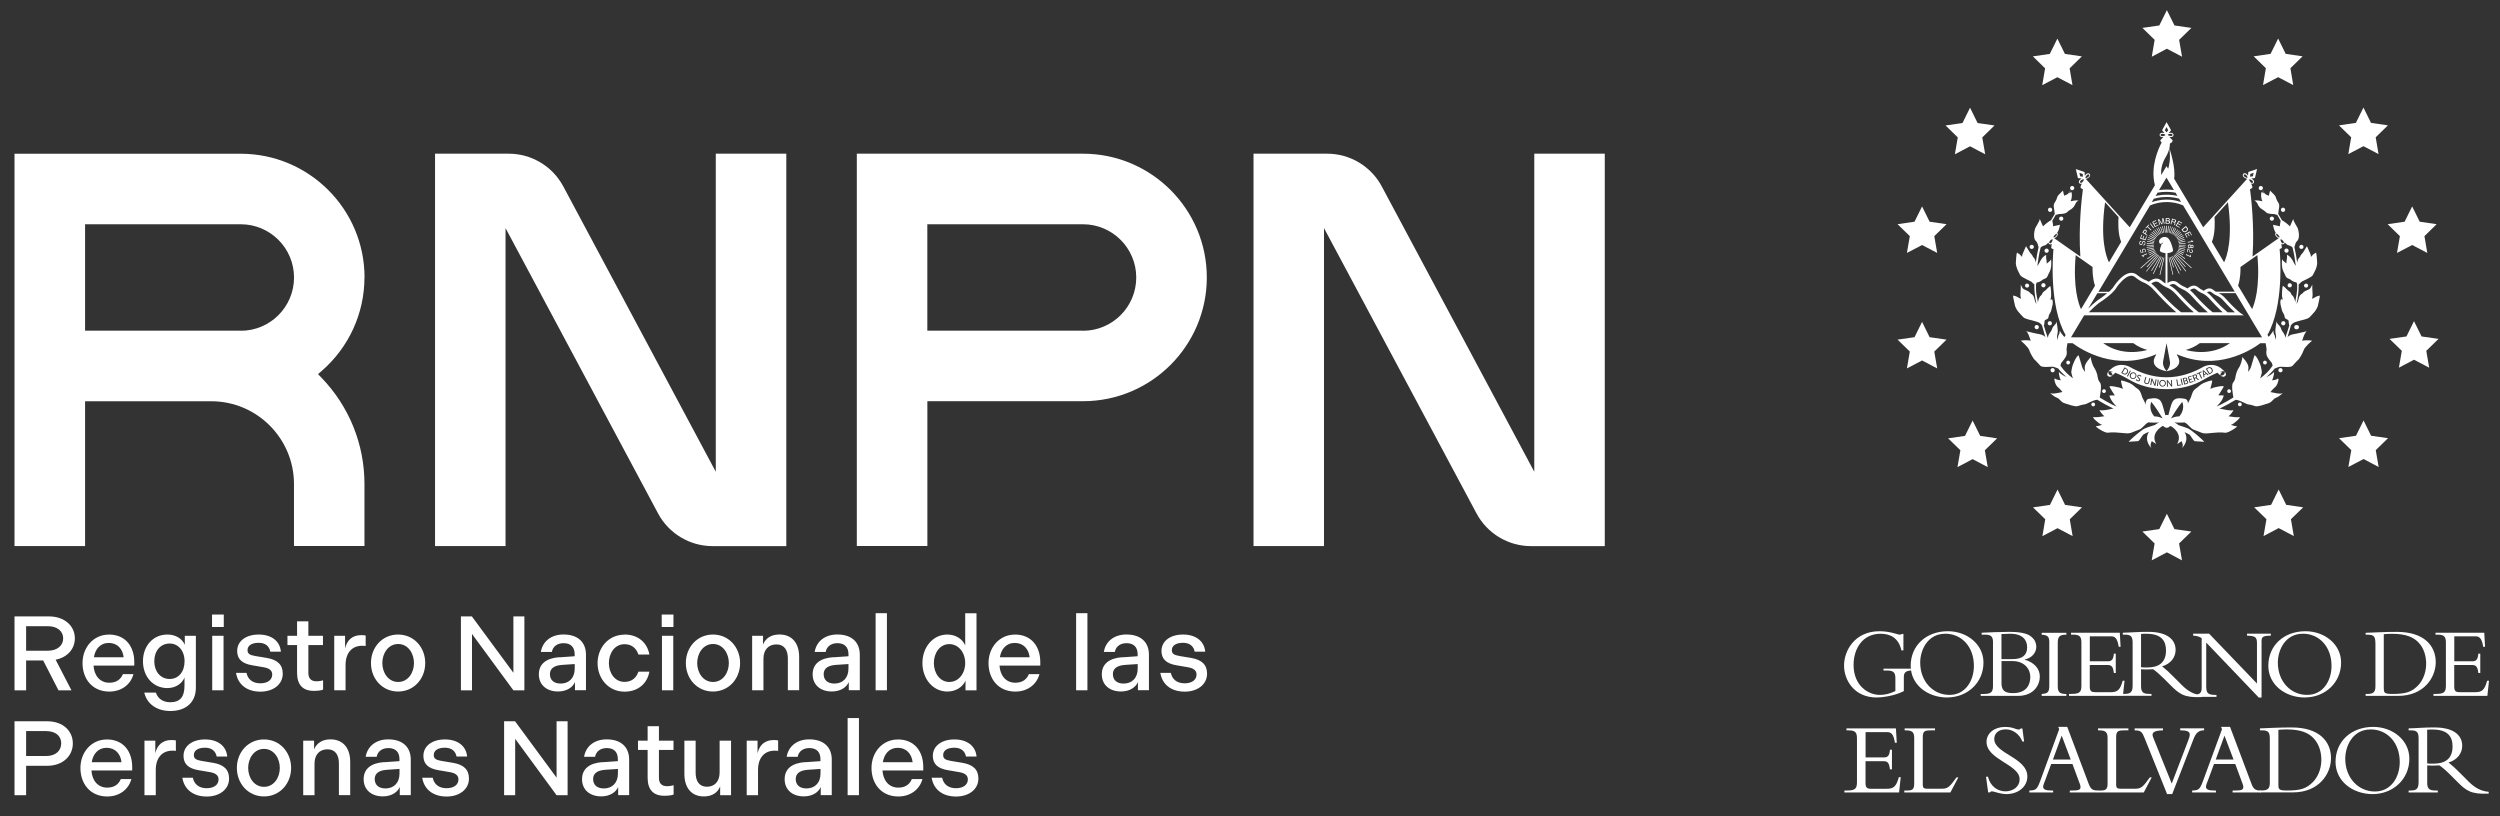 <svg width="98" height="32" viewBox="0 0 98 32" fill="none" xmlns="http://www.w3.org/2000/svg">
<rect x="0" y="0" width="98" height="32" fill="#333333" stroke="none"/>
<path d="M0.569 24.163H1.915C2.535 24.163 2.934 24.54 2.934 25.023C2.934 25.441 2.64 25.77 2.181 25.86L2.801 27.061H2.293L1.693 25.891H1.024V27.061H0.569V24.163ZM1.878 25.508C2.256 25.508 2.477 25.296 2.477 25.023C2.477 24.75 2.253 24.547 1.878 24.547H1.024V25.508H1.878Z" fill="white"/>
<path d="M4.266 24.874C4.929 24.874 5.264 25.354 5.264 25.951V26.091H3.667C3.688 26.464 3.902 26.763 4.287 26.763C4.576 26.763 4.74 26.618 4.817 26.427H5.232C5.124 26.833 4.763 27.11 4.287 27.11C3.62 27.11 3.235 26.614 3.235 25.993C3.235 25.373 3.667 24.876 4.266 24.876V24.874ZM4.847 25.765C4.81 25.438 4.602 25.203 4.264 25.203C3.926 25.203 3.73 25.452 3.681 25.765H4.849H4.847Z" fill="white"/>
<path d="M6.565 24.874C6.901 24.874 7.153 25.051 7.244 25.28V24.923H7.678V26.956C7.678 27.537 7.284 27.871 6.675 27.871C6.141 27.871 5.756 27.588 5.656 27.15H6.111C6.181 27.374 6.379 27.528 6.67 27.528C7.076 27.528 7.232 27.299 7.232 26.882V26.555C7.153 26.779 6.897 26.973 6.561 26.973C5.999 26.973 5.604 26.52 5.604 25.921C5.604 25.322 5.999 24.874 6.561 24.874H6.565ZM6.652 26.616C6.995 26.616 7.235 26.338 7.235 25.921C7.235 25.503 6.983 25.226 6.652 25.226C6.279 25.226 6.048 25.529 6.048 25.921C6.048 26.313 6.283 26.616 6.652 26.616Z" fill="white"/>
<path d="M8.312 24.09H8.772V24.578H8.312V24.09ZM8.319 24.923H8.763V27.059H8.319V24.923Z" fill="white"/>
<path d="M9.248 26.376H9.663C9.712 26.616 9.887 26.786 10.207 26.786C10.496 26.786 10.671 26.646 10.671 26.443C10.671 26.289 10.568 26.194 10.323 26.154L9.885 26.079C9.495 26.014 9.297 25.839 9.297 25.52C9.297 25.13 9.64 24.874 10.141 24.874C10.643 24.874 10.974 25.13 11.011 25.546H10.596C10.563 25.352 10.421 25.198 10.141 25.198C9.875 25.198 9.703 25.301 9.703 25.485C9.703 25.625 9.787 25.678 10.006 25.716L10.454 25.79C10.871 25.86 11.084 26.052 11.084 26.408C11.084 26.84 10.699 27.113 10.209 27.113C9.68 27.113 9.327 26.835 9.253 26.38L9.248 26.376Z" fill="white"/>
<path d="M11.645 26.376V25.287H11.268V24.923H11.645V24.356H12.088V24.923H12.66V25.287H12.088V26.376C12.088 26.59 12.191 26.707 12.408 26.707C12.511 26.707 12.602 26.686 12.665 26.669V27.033C12.59 27.066 12.445 27.082 12.301 27.082C11.867 27.082 11.645 26.842 11.645 26.373V26.376Z" fill="white"/>
<path d="M13.105 24.923H13.527V25.419C13.597 25.105 13.8 24.897 14.164 24.897C14.229 24.897 14.292 24.902 14.334 24.913V25.324C14.287 25.314 14.25 25.314 14.196 25.314C13.802 25.314 13.546 25.587 13.546 26.072V27.059H13.102V24.923H13.105Z" fill="white"/>
<path d="M14.542 25.991C14.542 25.373 14.985 24.874 15.605 24.874C16.226 24.874 16.669 25.375 16.669 25.991C16.669 26.607 16.226 27.108 15.605 27.108C14.985 27.108 14.542 26.607 14.542 25.991ZM16.228 25.991C16.228 25.613 15.997 25.245 15.608 25.245C15.218 25.245 14.987 25.613 14.987 25.991C14.987 26.369 15.218 26.733 15.608 26.733C15.997 26.733 16.228 26.369 16.228 25.991Z" fill="white"/>
<path d="M18.065 24.163H18.497L20.125 26.373V24.163H20.556V27.061H20.125L18.502 24.851V27.061H18.068V24.163H18.065Z" fill="white"/>
<path d="M21.928 25.767L22.527 25.725V25.646C22.527 25.378 22.382 25.212 22.093 25.212C21.827 25.212 21.666 25.361 21.634 25.555H21.202C21.268 25.149 21.599 24.872 22.089 24.872C22.665 24.872 22.97 25.186 22.97 25.662V27.057H22.539V26.737C22.455 26.94 22.217 27.106 21.876 27.106C21.417 27.106 21.123 26.837 21.123 26.434C21.123 26.031 21.405 25.8 21.925 25.762L21.928 25.767ZM21.979 26.796C22.301 26.796 22.529 26.581 22.529 26.208V26.031L22.044 26.063C21.734 26.084 21.557 26.196 21.557 26.427C21.557 26.646 21.701 26.796 21.979 26.796Z" fill="white"/>
<path d="M24.484 24.874C25.029 24.874 25.377 25.21 25.456 25.657H25.025C24.95 25.427 24.775 25.252 24.481 25.252C24.096 25.252 23.868 25.608 23.868 25.993C23.868 26.378 24.096 26.73 24.481 26.73C24.775 26.73 24.95 26.56 25.025 26.329H25.456C25.377 26.777 25.029 27.113 24.484 27.113C23.842 27.113 23.425 26.59 23.425 25.996C23.425 25.401 23.842 24.878 24.484 24.878V24.874Z" fill="white"/>
<path d="M25.939 24.09H26.399V24.578H25.939V24.09ZM25.949 24.923H26.392V27.059H25.949V24.923Z" fill="white"/>
<path d="M26.885 25.991C26.885 25.373 27.328 24.874 27.948 24.874C28.569 24.874 29.012 25.375 29.012 25.991C29.012 26.607 28.569 27.108 27.948 27.108C27.328 27.108 26.885 26.607 26.885 25.991ZM28.571 25.991C28.571 25.613 28.34 25.245 27.951 25.245C27.561 25.245 27.33 25.613 27.33 25.991C27.33 26.369 27.561 26.733 27.951 26.733C28.34 26.733 28.571 26.369 28.571 25.991Z" fill="white"/>
<path d="M29.484 24.923H29.911V25.266C30.007 25.025 30.226 24.872 30.552 24.872C31.059 24.872 31.327 25.224 31.327 25.753V27.057H30.884V25.811C30.884 25.485 30.744 25.261 30.436 25.261C30.128 25.261 29.927 25.468 29.927 25.821V27.059H29.484V24.923Z" fill="white"/>
<path d="M32.661 25.767L33.26 25.725V25.646C33.26 25.378 33.116 25.212 32.827 25.212C32.561 25.212 32.4 25.361 32.367 25.555H31.936C32.001 25.149 32.332 24.872 32.822 24.872C33.398 24.872 33.704 25.186 33.704 25.662V27.057H33.272V26.737C33.188 26.94 32.95 27.106 32.61 27.106C32.15 27.106 31.856 26.837 31.856 26.434C31.856 26.031 32.139 25.8 32.659 25.762L32.661 25.767ZM32.71 26.796C33.032 26.796 33.26 26.581 33.26 26.208V26.031L32.775 26.063C32.465 26.084 32.288 26.196 32.288 26.427C32.288 26.646 32.432 26.796 32.71 26.796Z" fill="white"/>
<path d="M34.324 24.037H34.767V27.059H34.324V24.037Z" fill="white"/>
<path d="M37.848 27.059V26.681C37.745 26.922 37.479 27.108 37.136 27.108C36.57 27.108 36.159 26.611 36.159 25.991C36.159 25.371 36.57 24.874 37.136 24.874C37.477 24.874 37.736 25.061 37.836 25.301V24.039H38.279V27.061H37.848V27.059ZM37.211 25.249C36.843 25.249 36.607 25.597 36.607 25.991C36.607 26.385 36.843 26.733 37.211 26.733C37.58 26.733 37.836 26.397 37.836 25.991C37.836 25.585 37.58 25.249 37.211 25.249Z" fill="white"/>
<path d="M39.781 24.874C40.443 24.874 40.779 25.354 40.779 25.951V26.091H39.181C39.202 26.464 39.417 26.763 39.802 26.763C40.091 26.763 40.254 26.618 40.331 26.427H40.746C40.639 26.833 40.278 27.11 39.802 27.11C39.135 27.11 38.75 26.614 38.75 25.993C38.75 25.373 39.181 24.876 39.781 24.876V24.874ZM40.362 25.765C40.324 25.438 40.117 25.203 39.779 25.203C39.44 25.203 39.244 25.452 39.196 25.765H40.364H40.362Z" fill="white"/>
<path d="M42.184 24.037H42.627V27.059H42.184V24.037Z" fill="white"/>
<path d="M43.996 25.767L44.595 25.725V25.646C44.595 25.378 44.451 25.212 44.162 25.212C43.896 25.212 43.735 25.361 43.702 25.555H43.271C43.336 25.149 43.667 24.872 44.157 24.872C44.733 24.872 45.038 25.186 45.038 25.662V27.057H44.607V26.737C44.523 26.94 44.285 27.106 43.945 27.106C43.485 27.106 43.191 26.837 43.191 26.434C43.191 26.031 43.474 25.8 43.994 25.762L43.996 25.767ZM44.047 26.796C44.369 26.796 44.598 26.581 44.598 26.208V26.031L44.113 26.063C43.802 26.084 43.625 26.196 43.625 26.427C43.625 26.646 43.77 26.796 44.047 26.796Z" fill="white"/>
<path d="M45.481 26.376H45.897C45.946 26.616 46.12 26.786 46.44 26.786C46.729 26.786 46.904 26.646 46.904 26.443C46.904 26.289 46.801 26.194 46.557 26.154L46.118 26.079C45.729 26.014 45.53 25.839 45.53 25.52C45.53 25.13 45.873 24.874 46.375 24.874C46.876 24.874 47.207 25.13 47.245 25.546H46.83C46.797 25.352 46.655 25.198 46.375 25.198C46.109 25.198 45.936 25.301 45.936 25.485C45.936 25.625 46.02 25.678 46.239 25.716L46.687 25.79C47.105 25.86 47.317 26.052 47.317 26.408C47.317 26.84 46.932 27.113 46.442 27.113C45.913 27.113 45.561 26.835 45.486 26.38L45.481 26.376Z" fill="white"/>
<path d="M0.569 28.274H1.852C2.472 28.274 2.855 28.652 2.855 29.144C2.855 29.636 2.458 30.019 1.852 30.019H1.024V31.173H0.569V28.274ZM1.808 29.636C2.188 29.636 2.4 29.422 2.4 29.139C2.4 28.857 2.188 28.659 1.808 28.659H1.024V29.636H1.808Z" fill="white"/>
<path d="M4.184 28.986C4.847 28.986 5.182 29.466 5.182 30.063V30.203H3.585C3.606 30.576 3.82 30.875 4.205 30.875C4.494 30.875 4.658 30.73 4.735 30.539H5.15C5.042 30.945 4.681 31.222 4.205 31.222C3.538 31.222 3.153 30.725 3.153 30.105C3.153 29.485 3.585 28.988 4.184 28.988V28.986ZM4.763 29.877C4.725 29.55 4.518 29.314 4.179 29.314C3.841 29.314 3.645 29.564 3.596 29.877H4.765H4.763Z" fill="white"/>
<path d="M5.665 29.034H6.088V29.531C6.158 29.216 6.36 29.009 6.724 29.009C6.79 29.009 6.853 29.014 6.894 29.025V29.436C6.848 29.426 6.811 29.426 6.757 29.426C6.363 29.426 6.106 29.699 6.106 30.184V31.171H5.663V29.034H5.665Z" fill="white"/>
<path d="M7.145 30.488H7.56C7.609 30.728 7.784 30.898 8.103 30.898C8.392 30.898 8.567 30.758 8.567 30.555C8.567 30.401 8.465 30.306 8.22 30.266L7.781 30.191C7.392 30.126 7.194 29.951 7.194 29.632C7.194 29.242 7.536 28.986 8.038 28.986C8.539 28.986 8.87 29.242 8.908 29.657H8.493C8.46 29.464 8.318 29.31 8.038 29.31C7.772 29.31 7.599 29.412 7.599 29.597C7.599 29.737 7.683 29.79 7.902 29.828L8.35 29.902C8.768 29.972 8.98 30.163 8.98 30.52C8.98 30.952 8.595 31.224 8.105 31.224C7.576 31.224 7.224 30.947 7.149 30.492L7.145 30.488Z" fill="white"/>
<path d="M9.285 30.103C9.285 29.485 9.728 28.986 10.349 28.986C10.969 28.986 11.412 29.487 11.412 30.103C11.412 30.718 10.969 31.22 10.349 31.22C9.728 31.22 9.285 30.718 9.285 30.103ZM10.969 30.103C10.969 29.725 10.738 29.356 10.349 29.356C9.959 29.356 9.728 29.725 9.728 30.103C9.728 30.481 9.959 30.844 10.349 30.844C10.738 30.844 10.969 30.481 10.969 30.103Z" fill="white"/>
<path d="M11.886 29.035H12.312V29.377C12.408 29.137 12.627 28.983 12.954 28.983C13.46 28.983 13.728 29.335 13.728 29.865V31.169H13.285V29.923C13.285 29.597 13.145 29.373 12.837 29.373C12.529 29.373 12.329 29.58 12.329 29.933V31.171H11.886V29.035Z" fill="white"/>
<path d="M15.059 29.879L15.659 29.837V29.758C15.659 29.489 15.514 29.324 15.225 29.324C14.959 29.324 14.798 29.473 14.766 29.667H14.334C14.399 29.261 14.731 28.983 15.22 28.983C15.796 28.983 16.102 29.298 16.102 29.774V31.169H15.671V30.849C15.587 31.052 15.349 31.218 15.008 31.218C14.549 31.218 14.255 30.949 14.255 30.546C14.255 30.142 14.537 29.912 15.057 29.874L15.059 29.879ZM15.111 30.907C15.433 30.907 15.661 30.693 15.661 30.32V30.142L15.176 30.175C14.866 30.196 14.689 30.308 14.689 30.539C14.689 30.758 14.833 30.907 15.111 30.907Z" fill="white"/>
<path d="M16.548 30.488H16.963C17.012 30.728 17.187 30.898 17.506 30.898C17.796 30.898 17.971 30.758 17.971 30.555C17.971 30.401 17.868 30.306 17.623 30.266L17.184 30.191C16.795 30.126 16.597 29.951 16.597 29.632C16.597 29.242 16.94 28.986 17.441 28.986C17.942 28.986 18.274 29.242 18.311 29.657H17.896C17.863 29.464 17.721 29.31 17.441 29.31C17.175 29.31 17.003 29.412 17.003 29.597C17.003 29.737 17.087 29.79 17.306 29.828L17.754 29.902C18.171 29.972 18.383 30.163 18.383 30.52C18.383 30.952 17.998 31.224 17.509 31.224C16.979 31.224 16.627 30.947 16.552 30.492L16.548 30.488Z" fill="white"/>
<path d="M19.759 28.274H20.19L21.818 30.485V28.274H22.25V31.173H21.818L20.195 28.962V31.173H19.761V28.274H19.759Z" fill="white"/>
<path d="M23.621 29.879L24.22 29.837V29.758C24.22 29.489 24.076 29.324 23.787 29.324C23.521 29.324 23.36 29.473 23.327 29.667H22.896C22.961 29.261 23.292 28.983 23.782 28.983C24.358 28.983 24.663 29.298 24.663 29.774V31.169H24.232V30.849C24.148 31.052 23.91 31.218 23.57 31.218C23.11 31.218 22.816 30.949 22.816 30.546C22.816 30.142 23.099 29.912 23.619 29.874L23.621 29.879ZM23.672 30.907C23.994 30.907 24.223 30.693 24.223 30.32V30.142L23.738 30.175C23.427 30.196 23.25 30.308 23.25 30.539C23.25 30.758 23.395 30.907 23.672 30.907Z" fill="white"/>
<path d="M25.387 30.487V29.398H25.009V29.034H25.387V28.468H25.83V29.034H26.401V29.398H25.83V30.487C25.83 30.702 25.932 30.819 26.149 30.819C26.252 30.819 26.343 30.797 26.406 30.781V31.145C26.331 31.178 26.187 31.194 26.042 31.194C25.608 31.194 25.387 30.954 25.387 30.485V30.487Z" fill="white"/>
<path d="M26.826 29.034H27.269V30.289C27.269 30.616 27.407 30.84 27.712 30.84C28.018 30.84 28.209 30.627 28.209 30.28V29.034H28.657V31.171H28.23V30.83C28.139 31.059 27.925 31.22 27.593 31.22C27.092 31.22 26.828 30.867 26.828 30.338V29.034H26.826Z" fill="white"/>
<path d="M29.274 29.034H29.696V29.531C29.766 29.216 29.969 29.009 30.333 29.009C30.398 29.009 30.461 29.014 30.503 29.025V29.436C30.456 29.426 30.419 29.426 30.365 29.426C29.971 29.426 29.715 29.699 29.715 30.184V31.171H29.271V29.034H29.274Z" fill="white"/>
<path d="M31.562 29.879L32.162 29.837V29.758C32.162 29.489 32.017 29.324 31.728 29.324C31.462 29.324 31.301 29.473 31.269 29.667H30.837C30.902 29.261 31.234 28.983 31.723 28.983C32.299 28.983 32.605 29.298 32.605 29.774V31.169H32.173V30.849C32.09 31.052 31.852 31.218 31.511 31.218C31.052 31.218 30.758 30.949 30.758 30.546C30.758 30.142 31.04 29.912 31.56 29.874L31.562 29.879ZM31.614 30.907C31.936 30.907 32.164 30.693 32.164 30.32V30.142L31.679 30.175C31.369 30.196 31.192 30.308 31.192 30.539C31.192 30.758 31.336 30.907 31.614 30.907Z" fill="white"/>
<path d="M33.227 28.148H33.671V31.171H33.227V28.148Z" fill="white"/>
<path d="M35.194 28.986C35.856 28.986 36.192 29.466 36.192 30.063V30.203H34.594C34.615 30.576 34.83 30.875 35.215 30.875C35.504 30.875 35.667 30.73 35.744 30.539H36.16C36.052 30.945 35.691 31.222 35.215 31.222C34.548 31.222 34.163 30.725 34.163 30.105C34.163 29.485 34.595 28.988 35.194 28.988V28.986ZM35.775 29.877C35.737 29.55 35.53 29.314 35.192 29.314C34.853 29.314 34.657 29.564 34.608 29.877H35.777H35.775Z" fill="white"/>
<path d="M36.518 30.488H36.933C36.982 30.728 37.157 30.898 37.476 30.898C37.765 30.898 37.94 30.758 37.94 30.555C37.94 30.401 37.838 30.306 37.593 30.266L37.154 30.191C36.765 30.126 36.567 29.951 36.567 29.632C36.567 29.242 36.909 28.986 37.411 28.986C37.912 28.986 38.243 29.242 38.281 29.657H37.866C37.833 29.464 37.691 29.31 37.411 29.31C37.145 29.31 36.972 29.412 36.972 29.597C36.972 29.737 37.056 29.79 37.276 29.828L37.723 29.902C38.141 29.972 38.353 30.163 38.353 30.52C38.353 30.952 37.968 31.224 37.478 31.224C36.949 31.224 36.597 30.947 36.522 30.492L36.518 30.488Z" fill="white"/>
<path d="M14.29 10.878C14.29 8.203 12.114 6.027 9.439 6.027H0.569V21.406H3.335V15.729H8.28C10.069 15.729 11.524 17.185 11.524 18.973V21.404H14.287V18.973C14.287 17.413 13.688 15.932 12.599 14.803L12.466 14.666L12.611 14.54C13.676 13.616 14.287 12.28 14.287 10.876L14.29 10.878ZM9.439 12.963H3.335V8.791H9.439C10.589 8.791 11.526 9.726 11.526 10.878C11.526 12.03 10.591 12.966 9.439 12.966V12.963Z" fill="white"/>
<path d="M42.454 6.025H33.587V21.404H36.353V15.727H42.456C45.131 15.727 47.307 13.551 47.307 10.876C47.307 8.201 45.131 6.025 42.456 6.025H42.454ZM42.454 12.963H36.351V8.791H42.454C43.604 8.791 44.541 9.726 44.541 10.878C44.541 12.03 43.606 12.966 42.454 12.966V12.963Z" fill="white"/>
<path d="M28.059 18.493L22.08 7.305C21.657 6.517 20.837 6.025 19.943 6.025H17.054V8.788V21.406H19.817V8.942L25.797 20.128C26.219 20.916 27.04 21.408 27.933 21.408H30.823V6.025H28.059V18.493Z" fill="white"/>
<path d="M60.144 6.025V18.493L54.164 7.305C53.742 6.517 52.921 6.025 52.027 6.025H49.138V8.788V21.406H51.901V8.942L57.881 20.128C58.303 20.916 59.124 21.408 60.017 21.408H62.907V6.025H60.144Z" fill="white"/>
<path d="M74.632 27.091C74.239 27.294 73.733 27.342 73.565 27.342C72.693 27.342 72.287 26.67 72.287 26.088C72.287 25.506 72.706 24.744 73.675 24.744C74.102 24.744 74.384 24.878 74.467 24.878C74.502 24.878 74.535 24.87 74.558 24.851H74.614V25.496H74.535C74.427 24.998 74.09 24.843 73.719 24.843C73.019 24.843 72.66 25.423 72.66 26.063C72.66 26.88 73.234 27.24 73.69 27.24C73.872 27.24 74.075 27.201 74.299 27.089V26.587C74.299 26.362 74.22 26.285 73.98 26.285H73.833V26.212H74.908V26.285C74.709 26.297 74.63 26.364 74.63 26.536V27.089L74.632 27.091Z" fill="white"/>
<path d="M76.252 24.843C75.552 24.843 75.272 25.496 75.272 25.972C75.272 26.716 75.778 27.24 76.418 27.24C77.058 27.24 77.377 26.668 77.377 26.103C77.377 25.363 76.907 24.841 76.25 24.841M76.335 27.342C75.556 27.342 74.899 26.84 74.899 26.096C74.899 25.305 75.508 24.744 76.356 24.744C77.108 24.744 77.752 25.257 77.752 25.972C77.752 26.776 77.108 27.34 76.335 27.34" fill="white"/>
<path d="M78.457 26.759C78.457 27.062 78.577 27.17 78.91 27.17C79.437 27.17 79.588 26.844 79.588 26.534C79.588 26.223 79.354 25.914 78.888 25.914H78.459V26.761L78.457 26.759ZM78.457 25.837H78.89C79.271 25.837 79.464 25.686 79.464 25.375C79.464 25.098 79.296 24.843 78.807 24.843C78.72 24.843 78.556 24.851 78.457 24.855V25.837ZM78.127 25.224C78.127 24.998 78.1 24.878 77.821 24.878H77.682V24.803C77.794 24.799 78.067 24.783 78.183 24.781C78.403 24.773 78.705 24.768 78.78 24.768C79.13 24.768 79.437 24.82 79.58 24.924C79.743 25.04 79.822 25.174 79.822 25.365C79.822 25.591 79.636 25.802 79.368 25.85V25.858C79.743 25.97 79.961 26.212 79.961 26.523C79.961 26.834 79.741 27.279 79.101 27.279H77.644V27.205H77.736C78.061 27.205 78.125 27.13 78.125 26.88V25.228L78.127 25.224Z" fill="white"/>
<path d="M81.002 27.277H80.034V27.203C80.281 27.19 80.332 27.128 80.332 26.861V25.166C80.332 24.951 80.258 24.893 80.034 24.88V24.806H81.002V24.88C80.751 24.88 80.664 24.936 80.664 25.203V26.89C80.664 27.124 80.728 27.205 81.002 27.205V27.279V27.277Z" fill="white"/>
<path d="M82.938 26.382H82.864C82.832 26.101 82.756 26.067 82.592 26.067H81.919V26.915C81.919 27.097 81.987 27.134 82.134 27.134H82.747C83.025 27.134 83.11 27.027 83.21 26.685H83.282L83.218 27.277H81.105V27.201H81.216C81.535 27.201 81.591 27.114 81.591 26.875V25.197C81.591 24.974 81.54 24.878 81.272 24.878H81.185V24.802H83.096L83.127 25.355H83.054C83.002 25.017 82.903 24.945 82.76 24.945H81.921V25.922H82.633C82.776 25.922 82.845 25.854 82.864 25.624H82.938V26.38V26.382Z" fill="white"/>
<path d="M83.929 26.156C84.024 26.169 84.084 26.165 84.175 26.165C84.617 26.165 84.907 25.978 84.907 25.5C84.907 25.129 84.739 24.843 84.128 24.843C84.051 24.843 84.001 24.843 83.929 24.851V26.156ZM83.929 26.902C83.929 27.14 84.024 27.201 84.248 27.201H84.339V27.275H83.212V27.201H83.28C83.514 27.201 83.599 27.136 83.599 26.871V25.197C83.599 24.951 83.531 24.878 83.301 24.878H83.214V24.803C83.309 24.803 83.552 24.787 83.715 24.781C83.879 24.773 83.958 24.768 84.217 24.768C84.952 24.768 85.284 25.071 85.284 25.477C85.284 25.775 85.081 26.026 84.755 26.121C84.903 26.237 85.023 26.347 85.209 26.536L85.524 26.851C85.758 27.085 86.001 27.232 86.307 27.252V27.325C85.611 27.356 85.431 27.205 85.077 26.853L84.813 26.589C84.637 26.415 84.499 26.299 84.403 26.235C84.304 26.239 84.24 26.243 84.132 26.243C84.045 26.243 83.993 26.239 83.929 26.235V26.906V26.902Z" fill="white"/>
<path d="M88.546 27.346L86.484 25.189V26.896C86.484 27.182 86.548 27.242 86.886 27.242V27.317H85.962V27.242H85.978C86.225 27.242 86.306 27.159 86.306 26.975V25.017C86.215 24.953 86.111 24.922 85.972 24.918V24.841H86.598L88.473 26.794V25.212C88.473 24.969 88.4 24.926 88.084 24.918V24.841H89.016V24.918C88.717 24.918 88.653 24.969 88.653 25.125V27.344H88.55L88.546 27.346Z" fill="white"/>
<path d="M90.271 24.843C89.571 24.843 89.291 25.496 89.291 25.972C89.291 26.716 89.796 27.24 90.437 27.24C91.077 27.24 91.396 26.668 91.396 26.103C91.396 25.363 90.926 24.841 90.269 24.841M90.354 27.342C89.575 27.342 88.918 26.84 88.918 26.096C88.918 25.305 89.527 24.744 90.374 24.744C91.126 24.744 91.771 25.257 91.771 25.972C91.771 26.776 91.126 27.34 90.354 27.34" fill="white"/>
<path d="M93.446 26.983C93.446 27.147 93.459 27.203 93.773 27.203C94.306 27.203 94.53 27.128 94.776 26.882C94.923 26.739 95.106 26.432 95.106 26.022C95.106 25.728 95.023 25.4 94.787 25.166C94.604 24.984 94.32 24.845 93.763 24.845C93.599 24.845 93.492 24.857 93.444 24.861V26.985L93.446 26.983ZM93.115 25.201C93.115 24.942 93.046 24.88 92.812 24.88H92.733V24.806C92.88 24.797 93.075 24.789 93.295 24.783C93.514 24.774 93.757 24.77 93.964 24.77C95.014 24.77 95.481 25.303 95.481 25.96C95.481 26.56 95.014 27.279 94.008 27.279H92.733V27.203H92.802C93.017 27.203 93.117 27.143 93.117 26.913V25.201H93.115Z" fill="white"/>
<path d="M97.227 26.382H97.151C97.12 26.101 97.043 26.067 96.879 26.067H96.206V26.915C96.206 27.097 96.274 27.134 96.421 27.134H97.035C97.312 27.134 97.397 27.027 97.497 26.685H97.569L97.505 27.277H95.392V27.201H95.504C95.823 27.201 95.879 27.114 95.879 26.875V25.197C95.879 24.974 95.827 24.878 95.559 24.878H95.472V24.802H97.383L97.414 25.355H97.341C97.289 25.017 97.19 24.945 97.047 24.945H96.208V25.922H96.921C97.064 25.922 97.132 25.854 97.151 25.624H97.227V26.38V26.382Z" fill="white"/>
<path d="M74.162 30.157H74.086C74.053 29.871 73.976 29.838 73.81 29.838H73.129V30.698C73.129 30.884 73.197 30.92 73.346 30.92H73.968C74.249 30.92 74.334 30.81 74.436 30.464H74.508L74.444 31.065H72.3V30.988H72.414C72.737 30.988 72.793 30.899 72.793 30.657V28.953C72.793 28.728 72.741 28.63 72.47 28.63H72.381V28.554H74.32L74.353 29.115H74.281C74.229 28.771 74.127 28.699 73.982 28.699H73.131V29.691H73.854C73.999 29.691 74.067 29.623 74.088 29.389H74.164V30.155L74.162 30.157Z" fill="white"/>
<path d="M76.454 31.065H74.649V30.988H74.782C74.969 30.988 75.037 30.928 75.037 30.721V28.933C75.037 28.719 74.973 28.63 74.718 28.63H74.662V28.554H75.853V28.63H75.704C75.441 28.63 75.373 28.659 75.373 28.908V30.768C75.373 30.878 75.416 30.918 75.534 30.918H76.129C76.367 30.918 76.439 30.824 76.694 30.474H76.767L76.456 31.063L76.454 31.065Z" fill="white"/>
<path d="M77.93 30.451C78.015 30.81 78.297 31.021 78.612 31.021C78.883 31.021 79.169 30.864 79.169 30.545C79.169 29.962 77.872 29.786 77.872 29.08C77.872 28.744 78.179 28.496 78.591 28.496C78.931 28.496 78.999 28.597 79.14 28.597C79.173 28.597 79.188 28.589 79.213 28.556H79.277L79.345 29.067H79.277C79.163 28.777 78.906 28.591 78.626 28.591C78.347 28.591 78.175 28.744 78.175 28.97C78.175 29.544 79.472 29.697 79.472 30.439C79.472 30.835 79.12 31.129 78.647 31.129C78.425 31.129 78.142 31.019 78.086 31.019C78.048 31.019 78.022 31.04 78.005 31.063H77.936L77.852 30.449H77.928L77.93 30.451Z" fill="white"/>
<path d="M80.819 28.833L80.475 29.774H81.173L80.817 28.833H80.819ZM80.406 29.95L80.172 30.584C80.143 30.661 80.091 30.781 80.091 30.839C80.091 30.949 80.197 30.988 80.419 30.988H80.483V31.065H79.551V30.988C79.814 30.984 79.857 30.94 79.986 30.588L80.721 28.583L80.684 28.494H81.036L81.879 30.733C81.96 30.947 82.045 30.988 82.246 30.988V31.065H81.136V30.988H81.241C81.471 30.988 81.556 30.963 81.556 30.851C81.556 30.787 81.527 30.727 81.513 30.686L81.241 29.95H80.406Z" fill="white"/>
<path d="M84.034 31.065H82.23V30.988H82.362C82.549 30.988 82.617 30.928 82.617 30.721V28.933C82.617 28.719 82.553 28.63 82.298 28.63H82.242V28.554H83.433V28.63H83.284C83.021 28.63 82.953 28.659 82.953 28.908V30.768C82.953 30.878 82.996 30.918 83.114 30.918H83.709C83.947 30.918 84.019 30.824 84.274 30.474H84.347L84.036 31.063L84.034 31.065Z" fill="white"/>
<path d="M84.95 31.129L84.073 28.945C83.972 28.69 83.924 28.63 83.678 28.63V28.553H84.788V28.63C84.417 28.638 84.328 28.723 84.405 28.908L85.132 30.716L85.77 29.049C85.814 28.935 85.839 28.854 85.839 28.798C85.839 28.678 85.737 28.628 85.464 28.628V28.551H86.4V28.628C86.191 28.628 86.081 28.725 85.984 28.976L85.151 31.127H84.95V31.129Z" fill="white"/>
<path d="M87.201 28.833L86.857 29.774H87.555L87.198 28.833H87.201ZM86.788 29.95L86.554 30.584C86.525 30.661 86.473 30.781 86.473 30.839C86.473 30.949 86.579 30.988 86.801 30.988H86.865V31.065H85.933V30.988C86.196 30.984 86.239 30.94 86.368 30.588L87.103 28.583L87.066 28.494H87.418L88.261 30.733C88.342 30.947 88.427 30.988 88.628 30.988V31.065H87.518V30.988H87.623C87.853 30.988 87.938 30.963 87.938 30.851C87.938 30.787 87.909 30.727 87.895 30.686L87.623 29.95H86.788Z" fill="white"/>
<path d="M89.313 30.766C89.313 30.932 89.325 30.988 89.644 30.988C90.185 30.988 90.411 30.911 90.662 30.661C90.811 30.515 90.997 30.205 90.997 29.788C90.997 29.49 90.912 29.159 90.674 28.92C90.488 28.734 90.202 28.593 89.636 28.593C89.47 28.593 89.361 28.605 89.313 28.61V30.764V30.766ZM88.977 28.957C88.977 28.694 88.909 28.63 88.671 28.63H88.59V28.553C88.739 28.545 88.938 28.537 89.16 28.529C89.381 28.52 89.628 28.516 89.837 28.516C90.904 28.516 91.376 29.057 91.376 29.722C91.376 30.331 90.904 31.062 89.883 31.062H88.59V30.986H88.658C88.876 30.986 88.977 30.926 88.977 30.692V28.956V28.957Z" fill="white"/>
<path d="M92.926 28.595C92.216 28.595 91.934 29.258 91.934 29.741C91.934 30.495 92.448 31.027 93.096 31.027C93.745 31.027 94.07 30.445 94.07 29.873C94.07 29.123 93.594 28.593 92.926 28.593M93.011 31.129C92.22 31.129 91.553 30.621 91.553 29.865C91.553 29.061 92.17 28.494 93.03 28.494C93.792 28.494 94.447 29.014 94.447 29.741C94.447 30.557 93.792 31.129 93.009 31.129" fill="white"/>
<path d="M95.145 29.927C95.243 29.94 95.303 29.935 95.396 29.935C95.843 29.935 96.14 29.747 96.14 29.262C96.14 28.887 95.97 28.597 95.348 28.597C95.272 28.597 95.22 28.597 95.145 28.605V29.929V29.927ZM95.145 30.685C95.145 30.928 95.243 30.988 95.468 30.988H95.562V31.065H94.418V30.988H94.486C94.725 30.988 94.809 30.924 94.809 30.652V28.953C94.809 28.703 94.741 28.63 94.507 28.63H94.418V28.553C94.515 28.553 94.762 28.537 94.928 28.529C95.093 28.52 95.174 28.516 95.437 28.516C96.185 28.516 96.519 28.823 96.519 29.235C96.519 29.538 96.314 29.793 95.982 29.89C96.131 30.008 96.254 30.12 96.442 30.31L96.761 30.63C96.999 30.868 97.246 31.017 97.557 31.038V31.11C96.85 31.143 96.668 30.99 96.309 30.63L96.042 30.362C95.864 30.184 95.723 30.068 95.626 30.004C95.524 30.008 95.46 30.012 95.352 30.012C95.263 30.012 95.212 30.008 95.147 30.004V30.685H95.145Z" fill="white"/>
<path d="M84.942 0.397L85.24 0.998L85.903 1.094L85.422 1.562L85.536 2.223L84.942 1.91L84.349 2.223L84.463 1.562L83.982 1.094L84.645 0.998L84.942 0.397Z" fill="white"/>
<path d="M89.303 1.51L89.599 2.111L90.262 2.208L89.784 2.674L89.895 3.335L89.303 3.025L88.71 3.335L88.822 2.674L88.344 2.208L89.007 2.111L89.303 1.51Z" fill="white"/>
<path d="M92.647 4.216L92.943 4.817L93.606 4.914L93.127 5.382L93.239 6.041L92.647 5.73L92.054 6.041L92.166 5.382L91.688 4.914L92.35 4.817L92.647 4.216Z" fill="white"/>
<path d="M94.557 8.092L94.853 8.691L95.516 8.788L95.038 9.257L95.15 9.915L94.557 9.605L93.962 9.915L94.076 9.257L93.596 8.788L94.261 8.691L94.557 8.092Z" fill="white"/>
<path d="M94.629 12.588L94.925 13.189L95.591 13.284L95.11 13.752L95.224 14.413L94.629 14.101L94.037 14.413L94.151 13.752L93.67 13.284L94.333 13.189L94.629 12.588Z" fill="white"/>
<path d="M92.651 16.481L92.947 17.082L93.61 17.177L93.129 17.645L93.243 18.306L92.651 17.994L92.056 18.306L92.17 17.645L91.689 17.177L92.355 17.082L92.651 16.481Z" fill="white"/>
<path d="M89.323 19.189L89.62 19.79L90.285 19.887L89.804 20.353L89.918 21.014L89.323 20.701L88.731 21.014L88.845 20.353L88.364 19.887L89.027 19.79L89.323 19.189Z" fill="white"/>
<path d="M84.942 20.14L85.238 20.741L85.901 20.836L85.42 21.304L85.534 21.965L84.942 21.652L84.347 21.965L84.461 21.304L83.981 20.836L84.643 20.741L84.942 20.14Z" fill="white"/>
<path d="M80.655 19.191L80.951 19.792L81.614 19.889L81.135 20.355L81.247 21.016L80.655 20.705L80.062 21.016L80.174 20.355L79.693 19.889L80.358 19.792L80.655 19.191Z" fill="white"/>
<path d="M77.326 16.485L77.624 17.086L78.287 17.183L77.806 17.65L77.92 18.311L77.326 17.998L76.733 18.311L76.847 17.65L76.366 17.183L77.029 17.086L77.326 16.485Z" fill="white"/>
<path d="M75.345 12.617L75.641 13.218L76.304 13.313L75.824 13.781L75.938 14.442L75.345 14.13L74.751 14.442L74.865 13.781L74.384 13.313L75.049 13.218L75.345 12.617Z" fill="white"/>
<path d="M75.345 8.092L75.641 8.691L76.304 8.788L75.824 9.257L75.938 9.915L75.345 9.605L74.751 9.915L74.865 9.257L74.384 8.788L75.049 8.691L75.345 8.092Z" fill="white"/>
<path d="M77.226 4.222L77.522 4.823L78.185 4.918L77.705 5.387L77.819 6.047L77.226 5.735L76.631 6.047L76.745 5.387L76.265 4.918L76.93 4.823L77.226 4.222Z" fill="white"/>
<path d="M80.649 1.514L80.945 2.113L81.61 2.21L81.129 2.679L81.241 3.337L80.649 3.027L80.056 3.337L80.168 2.679L79.689 2.21L80.352 2.113L80.649 1.514Z" fill="white"/>
<path d="M90.026 12.742C90.026 12.742 90.02 12.742 90.016 12.742C89.968 12.742 89.933 12.777 89.933 12.825C89.933 12.873 89.968 12.908 90.016 12.908C90.02 12.908 90.022 12.908 90.026 12.908C90.031 12.908 90.033 12.908 90.037 12.908C90.081 12.908 90.12 12.873 90.12 12.825C90.12 12.777 90.081 12.742 90.037 12.742C90.033 12.742 90.031 12.742 90.026 12.742Z" fill="white"/>
<path d="M88.599 14.83C88.607 14.815 88.613 14.803 88.613 14.793C88.624 14.735 88.678 14.616 88.663 14.556C88.653 14.496 88.628 14.345 88.588 14.26C88.553 14.171 88.466 13.964 88.377 13.924C88.377 13.924 88.305 14.161 88.28 14.246C88.255 14.335 88.23 14.436 88.191 14.482C88.18 14.498 88.16 14.534 88.135 14.577C88.129 14.542 88.131 14.542 88.139 14.411C88.153 14.248 87.892 13.989 87.892 13.989C87.917 14.061 87.818 14.347 87.768 14.411C87.718 14.471 87.644 14.658 87.631 14.77C87.621 14.884 87.571 14.956 87.532 15.006C87.457 15.107 87.54 15.532 87.55 15.58C87.385 15.683 87.211 15.783 87.049 15.864C87.001 15.886 86.945 15.911 86.888 15.936C86.898 15.926 86.91 15.918 86.921 15.905C87.151 15.663 87.138 15.582 87.167 15.522C87.244 15.509 87.064 15.489 86.958 15.499C87.02 15.406 87.105 15.277 87.165 15.168C87.213 15.079 86.763 15.197 86.763 15.197C86.716 15.215 86.676 15.232 86.645 15.242C86.682 15.107 86.722 14.96 86.718 14.927C86.713 14.892 86.527 14.952 86.378 15.016C86.249 15.07 86.173 15.174 86.063 15.242C85.93 15.327 85.912 15.543 85.852 15.642C85.81 15.712 85.787 15.764 85.773 15.81C85.76 15.71 85.723 15.663 85.684 15.644C85.684 15.644 85.68 15.644 85.678 15.642C85.678 15.642 85.673 15.642 85.671 15.64C85.663 15.636 85.655 15.634 85.647 15.634C85.618 15.627 85.572 15.619 85.497 15.613C85.398 15.603 85.236 15.613 85.162 15.752C85.091 15.88 85.025 16.201 84.998 16.278C84.979 16.27 84.961 16.266 84.94 16.266C84.919 16.266 84.901 16.27 84.882 16.278C84.855 16.203 84.789 15.882 84.718 15.752C84.644 15.613 84.482 15.601 84.383 15.613C84.31 15.621 84.263 15.627 84.234 15.634C84.225 15.634 84.217 15.638 84.209 15.64C84.207 15.64 84.204 15.64 84.203 15.642C84.203 15.642 84.198 15.642 84.196 15.644C84.151 15.667 84.105 15.729 84.103 15.876C84.095 15.818 84.072 15.75 84.01 15.644C83.95 15.545 83.931 15.329 83.798 15.244C83.687 15.176 83.612 15.072 83.484 15.018C83.332 14.954 83.148 14.894 83.144 14.929C83.14 14.96 83.179 15.11 83.216 15.244C83.185 15.232 83.146 15.217 83.098 15.199C83.098 15.199 82.651 15.081 82.696 15.17C82.756 15.279 82.841 15.408 82.903 15.501C82.798 15.491 82.615 15.511 82.694 15.524C82.723 15.584 82.713 15.663 82.941 15.907C82.951 15.92 82.963 15.928 82.974 15.938C82.914 15.913 82.86 15.889 82.81 15.866C82.649 15.785 82.475 15.683 82.309 15.582C82.319 15.534 82.402 15.11 82.328 15.008C82.288 14.958 82.238 14.886 82.228 14.772C82.218 14.66 82.141 14.476 82.091 14.413C82.041 14.349 81.94 14.063 81.967 13.991C81.967 13.991 81.706 14.248 81.72 14.413C81.729 14.546 81.731 14.544 81.725 14.579C81.702 14.536 81.681 14.5 81.669 14.484C81.629 14.438 81.604 14.337 81.579 14.248C81.555 14.163 81.482 13.927 81.482 13.927C81.393 13.966 81.306 14.173 81.271 14.262C81.231 14.347 81.207 14.498 81.196 14.558C81.182 14.618 81.236 14.737 81.246 14.795C81.246 14.803 81.252 14.815 81.26 14.832C81.076 14.691 80.921 14.554 80.769 14.333C80.782 14.273 80.796 14.225 80.821 14.202C80.856 14.163 80.983 14.011 81.008 13.916C81.033 13.817 81.008 13.74 81.008 13.69C81.008 13.641 81.043 13.469 81.043 13.469C81.043 13.469 81.043 13.462 81.039 13.454H81.248C81.619 13.728 82.955 14.571 84.528 13.885C84.519 13.91 84.511 13.931 84.503 13.941C84.503 13.941 84.165 14.399 84.928 14.554C85.69 14.399 85.352 13.941 85.352 13.941C85.344 13.931 85.336 13.91 85.328 13.885C86.9 14.573 88.236 13.73 88.607 13.454H88.819L88.814 13.469C88.814 13.469 88.85 13.641 88.85 13.69C88.85 13.74 88.825 13.815 88.85 13.916C88.874 14.014 89.001 14.163 89.036 14.202C89.061 14.225 89.075 14.273 89.088 14.333C88.937 14.556 88.783 14.693 88.597 14.832M84.764 16.4C84.725 16.378 84.609 16.322 84.443 16.32C84.223 16.056 84.308 15.806 84.331 15.752C84.484 15.928 84.714 16.303 84.768 16.39C84.768 16.394 84.766 16.396 84.764 16.4ZM85.433 16.32C85.267 16.322 85.151 16.378 85.112 16.4C85.112 16.396 85.11 16.394 85.108 16.39C85.16 16.303 85.392 15.928 85.545 15.752C85.568 15.806 85.653 16.056 85.433 16.32ZM79.81 11.163C79.819 11.138 79.825 11.113 79.831 11.088C79.841 11.076 79.852 11.069 79.864 11.069C79.914 11.069 79.976 11.034 80.015 11.009C80.05 10.985 80.065 10.96 80.166 10.92C80.264 10.885 80.264 10.798 80.353 10.639C80.438 10.473 80.403 10.166 80.403 10.166C80.392 10.199 80.309 10.276 80.233 10.334C80.233 10.261 80.22 10.177 80.212 10.139C80.202 10.079 80.212 9.988 80.212 9.988C79.99 10.102 79.966 10.313 79.864 10.425C79.893 10.189 79.932 9.944 79.99 9.715C80.001 9.679 80.075 9.64 80.166 9.615C80.204 9.605 80.251 9.559 80.297 9.509C80.297 9.534 80.312 9.555 80.33 9.567C80.343 9.576 80.357 9.582 80.374 9.582C80.382 9.582 80.388 9.582 80.397 9.58C80.409 9.576 80.419 9.572 80.43 9.563L80.409 9.692C80.409 9.692 80.39 9.746 80.496 9.768C80.471 10.036 80.32 11.993 80.972 13.135L80.927 13.212C80.873 13.164 80.759 13.007 80.736 12.959C80.736 12.959 80.751 13.058 80.711 13.11C80.68 13.154 80.666 13.255 80.662 13.328C80.647 13.266 80.631 13.21 80.639 13.16C80.649 13.085 80.674 13.036 80.66 12.899C80.649 12.762 80.614 12.603 80.614 12.603C80.6 12.739 80.5 12.739 80.448 12.874C80.413 12.982 80.401 12.973 80.336 13.075C80.297 13.135 80.281 13.193 80.276 13.247C80.22 13.085 80.166 12.922 80.119 12.762C80.133 12.739 80.142 12.661 80.15 12.567C80.206 12.516 80.26 12.511 80.285 12.478C80.309 12.439 80.299 12.391 80.324 12.342C80.349 12.292 80.403 12.209 80.409 12.165C80.434 12.029 80.508 11.88 80.444 11.732C80.444 11.732 80.413 11.743 80.376 11.757C80.382 11.726 80.386 11.699 80.394 11.683C80.415 11.633 80.405 11.295 80.37 11.21C80.37 11.21 80.27 11.285 80.218 11.347C80.169 11.407 80.082 11.432 80.057 11.509C80.032 11.583 79.982 11.583 79.945 11.66C79.918 11.712 79.893 11.788 79.889 11.863C79.841 11.637 79.814 11.457 79.812 11.355C79.812 11.3 79.812 11.237 79.812 11.171M80.618 9.226C80.618 9.226 80.569 9.302 80.502 9.313C80.5 9.298 80.502 9.284 80.502 9.271C80.531 9.232 80.562 9.19 80.608 9.165C80.612 9.165 80.614 9.161 80.618 9.157C80.624 9.163 80.629 9.172 80.631 9.182C80.631 9.197 80.626 9.211 80.618 9.226ZM81.573 7.17C81.573 7.17 81.555 7.168 81.546 7.158C81.538 7.15 81.536 7.137 81.536 7.129C81.536 7.114 81.544 7.098 81.559 7.085C81.559 7.085 81.615 7.025 81.681 7.025C81.683 7.025 81.687 7.025 81.689 7.025C81.689 7.092 81.619 7.15 81.617 7.152C81.604 7.164 81.588 7.17 81.571 7.168M81.511 6.775L81.644 6.82L81.65 6.928L81.544 6.913L81.511 6.777V6.775ZM81.82 6.851C81.832 6.839 81.849 6.833 81.865 6.835C81.874 6.835 81.884 6.837 81.892 6.847C81.901 6.855 81.903 6.868 81.901 6.876C81.901 6.891 81.892 6.907 81.878 6.92C81.878 6.92 81.818 6.98 81.754 6.98C81.751 6.98 81.749 6.98 81.747 6.98C81.747 6.909 81.818 6.855 81.82 6.853M84.899 6.153C84.899 6.153 84.994 6.002 85.037 5.819C85.102 6.223 85.021 6.526 84.992 6.617L84.928 6.511L84.72 6.86C84.708 6.729 84.712 6.451 84.899 6.153ZM84.751 5.335C84.735 5.335 84.718 5.328 84.706 5.318C84.7 5.312 84.694 5.304 84.694 5.291C84.694 5.279 84.7 5.27 84.706 5.264C84.716 5.254 84.733 5.248 84.754 5.248C84.754 5.248 84.843 5.239 84.89 5.291C84.843 5.339 84.754 5.337 84.751 5.337M84.928 4.982L84.996 5.105L84.928 5.188L84.859 5.105L84.928 4.982ZM85.091 5.244H85.106C85.137 5.244 85.162 5.264 85.164 5.287C85.164 5.312 85.139 5.331 85.106 5.331C85.106 5.331 85.015 5.335 84.969 5.287C85.006 5.248 85.066 5.244 85.093 5.244M87.965 6.845C87.965 6.845 87.981 6.833 87.994 6.833C88.008 6.833 88.025 6.839 88.037 6.851C88.037 6.851 88.1 6.901 88.106 6.965C88.097 6.965 88.089 6.965 88.083 6.971C88.025 6.961 87.977 6.915 87.975 6.915C87.952 6.895 87.946 6.862 87.963 6.845M88.211 6.82L88.344 6.775L88.311 6.911L88.205 6.926L88.211 6.818V6.82ZM88.309 7.16C88.292 7.179 88.259 7.174 88.236 7.154C88.236 7.154 88.174 7.1 88.166 7.036C88.166 7.034 88.17 7.032 88.17 7.029C88.238 7.027 88.294 7.087 88.296 7.09C88.319 7.11 88.325 7.143 88.309 7.16ZM89.237 9.223C89.227 9.209 89.222 9.192 89.225 9.176C89.225 9.17 89.229 9.161 89.237 9.153C89.241 9.155 89.243 9.159 89.247 9.161C89.293 9.188 89.322 9.226 89.351 9.265C89.353 9.279 89.355 9.294 89.351 9.31C89.285 9.3 89.237 9.223 89.235 9.223M86.235 13.45H87.414C86.676 13.985 85.814 13.757 85.682 13.717C85.85 13.672 86.042 13.593 86.235 13.45ZM84.797 14.15C84.797 14.15 84.88 13.721 84.928 13.45C84.975 13.721 85.058 14.15 85.058 14.15C85.108 14.36 84.93 14.548 84.928 14.55C84.928 14.548 84.747 14.36 84.797 14.15ZM83.622 13.45C83.813 13.593 84.008 13.672 84.175 13.717C84.043 13.757 83.181 13.985 82.444 13.45H83.622ZM84.395 11.331C84.428 11.364 84.461 11.399 84.493 11.434C84.528 11.473 84.563 11.513 84.6 11.55C84.665 11.618 84.729 11.687 84.795 11.755C84.913 11.875 85.033 11.993 85.158 12.107C85.205 12.151 85.255 12.194 85.305 12.236C85.307 12.236 85.309 12.24 85.313 12.242C85.311 12.242 85.309 12.242 85.307 12.242H81.884C81.884 12.242 81.884 12.238 81.886 12.236C81.903 12.219 81.917 12.205 81.934 12.188C81.986 12.139 82.037 12.089 82.089 12.039C82.153 11.981 82.22 11.923 82.288 11.871C82.329 11.84 82.373 11.809 82.419 11.782C82.431 11.774 82.444 11.766 82.456 11.757C82.564 11.681 82.667 11.6 82.765 11.509C82.821 11.457 82.872 11.401 82.92 11.343C82.924 11.339 82.926 11.335 82.928 11.331C82.968 11.266 83.013 11.204 83.061 11.146C83.1 11.098 83.14 11.053 83.183 11.011C83.229 10.968 83.276 10.927 83.328 10.889C83.361 10.866 83.399 10.846 83.436 10.831C83.463 10.821 83.49 10.815 83.517 10.81C83.566 10.804 83.612 10.815 83.656 10.837C83.674 10.848 83.691 10.86 83.707 10.873C83.745 10.906 83.786 10.935 83.828 10.962C83.875 10.995 83.925 11.024 83.979 11.051C84.006 11.065 84.035 11.078 84.064 11.088C84.082 11.094 84.101 11.105 84.118 11.115C84.165 11.142 84.211 11.171 84.254 11.204C84.304 11.241 84.352 11.283 84.395 11.329M85.924 11.616C85.978 11.679 86.034 11.739 86.092 11.799C86.144 11.853 86.195 11.906 86.247 11.96C86.336 12.05 86.428 12.139 86.523 12.221C86.529 12.228 86.537 12.234 86.544 12.24C86.544 12.24 86.546 12.242 86.548 12.244H86.546C86.544 12.244 86.54 12.244 86.537 12.244H86.202C86.202 12.244 86.191 12.244 86.187 12.24C86.162 12.219 86.135 12.199 86.111 12.178C86.028 12.11 85.949 12.037 85.872 11.962C85.831 11.923 85.79 11.882 85.748 11.84C85.638 11.73 85.533 11.618 85.429 11.505C85.404 11.478 85.381 11.451 85.356 11.426C85.294 11.362 85.228 11.304 85.156 11.252C85.12 11.227 85.085 11.206 85.048 11.188C85.048 11.188 85.044 11.188 85.041 11.183C85.041 11.183 85.041 11.181 85.044 11.181C85.075 11.163 85.108 11.146 85.145 11.138C85.164 11.134 85.182 11.132 85.201 11.134C85.224 11.134 85.245 11.142 85.265 11.154C85.28 11.163 85.294 11.173 85.307 11.183C85.381 11.246 85.462 11.297 85.551 11.339C85.564 11.345 85.576 11.349 85.588 11.355C85.611 11.364 85.632 11.374 85.651 11.386C85.696 11.413 85.74 11.444 85.781 11.478C85.833 11.521 85.881 11.567 85.924 11.618M86.519 11.621C86.556 11.654 86.591 11.687 86.622 11.724C86.693 11.803 86.765 11.882 86.84 11.958C86.906 12.027 86.975 12.095 87.043 12.159C87.07 12.186 87.099 12.211 87.128 12.236C87.128 12.236 87.132 12.24 87.134 12.242C87.132 12.242 87.132 12.242 87.13 12.242C87.128 12.242 87.124 12.242 87.122 12.242H86.749C86.749 12.242 86.747 12.242 86.745 12.242C86.74 12.242 86.736 12.242 86.732 12.238C86.707 12.217 86.68 12.197 86.656 12.176C86.583 12.116 86.515 12.052 86.446 11.985C86.407 11.948 86.368 11.909 86.328 11.869C86.227 11.768 86.127 11.662 86.032 11.556C86.011 11.534 85.99 11.509 85.968 11.486C85.932 11.449 85.895 11.413 85.856 11.38C85.856 11.38 85.852 11.376 85.85 11.376C85.85 11.376 85.85 11.376 85.85 11.374C85.85 11.374 85.85 11.374 85.852 11.372C85.876 11.353 85.903 11.337 85.934 11.324C85.953 11.316 85.974 11.312 85.993 11.31C86.015 11.31 86.036 11.314 86.055 11.324C86.067 11.331 86.079 11.339 86.09 11.349C86.15 11.399 86.214 11.44 86.283 11.476C86.301 11.486 86.322 11.494 86.341 11.502C86.359 11.509 86.378 11.519 86.394 11.529C86.438 11.554 86.477 11.585 86.517 11.618M86.89 11.583C86.89 11.583 86.904 11.589 86.912 11.594C86.931 11.6 86.95 11.61 86.966 11.621C87.012 11.648 87.055 11.681 87.095 11.718C87.12 11.741 87.144 11.766 87.167 11.793C87.213 11.844 87.26 11.896 87.308 11.946C87.352 11.991 87.395 12.035 87.439 12.081C87.493 12.134 87.546 12.186 87.602 12.236C87.604 12.238 87.609 12.24 87.611 12.244H87.609C87.606 12.244 87.602 12.244 87.6 12.244H87.335C87.335 12.244 87.323 12.244 87.319 12.238C87.267 12.197 87.217 12.153 87.169 12.107C87.122 12.064 87.074 12.018 87.028 11.973C86.927 11.871 86.829 11.77 86.732 11.664C86.711 11.641 86.693 11.618 86.672 11.598C86.624 11.548 86.573 11.505 86.519 11.465C86.517 11.465 86.515 11.461 86.513 11.461C86.513 11.461 86.513 11.459 86.515 11.459C86.537 11.444 86.562 11.432 86.589 11.428C86.616 11.422 86.641 11.428 86.666 11.44C86.676 11.447 86.684 11.453 86.693 11.459C86.755 11.509 86.821 11.554 86.894 11.587M84.913 11.258C84.928 11.264 84.942 11.27 84.957 11.277C84.973 11.283 84.99 11.291 85.006 11.3C85.052 11.324 85.093 11.351 85.133 11.382C85.199 11.434 85.259 11.492 85.315 11.554C85.4 11.65 85.487 11.743 85.576 11.836C85.613 11.873 85.649 11.911 85.686 11.948C85.779 12.041 85.876 12.132 85.976 12.221C85.982 12.228 85.988 12.232 85.995 12.238C85.995 12.238 85.997 12.24 85.999 12.242H85.51C85.504 12.242 85.499 12.242 85.495 12.238C85.485 12.23 85.472 12.221 85.462 12.213C85.394 12.159 85.328 12.103 85.263 12.045C85.189 11.979 85.116 11.911 85.046 11.84C84.89 11.689 84.741 11.531 84.594 11.372C84.569 11.345 84.544 11.316 84.517 11.287C84.461 11.227 84.401 11.171 84.337 11.121C84.335 11.121 84.333 11.117 84.331 11.115C84.331 11.115 84.333 11.113 84.335 11.111C84.366 11.088 84.399 11.069 84.434 11.055C84.455 11.047 84.476 11.04 84.497 11.038C84.534 11.034 84.571 11.038 84.606 11.057C84.623 11.065 84.638 11.076 84.652 11.088C84.689 11.119 84.729 11.148 84.768 11.175C84.814 11.206 84.861 11.233 84.911 11.256M82.218 11.494H82.601C82.526 11.558 82.45 11.618 82.369 11.674C82.361 11.679 82.354 11.685 82.346 11.689C82.303 11.714 82.261 11.743 82.222 11.774C82.156 11.824 82.093 11.877 82.033 11.931C81.973 11.985 81.913 12.041 81.855 12.099L82.218 11.494ZM81.182 13.226L81.698 12.362H87.967C87.967 12.362 87.963 12.358 87.959 12.358C87.948 12.352 87.938 12.346 87.925 12.339C87.888 12.317 87.853 12.292 87.818 12.265C87.756 12.217 87.698 12.165 87.64 12.112C87.557 12.035 87.478 11.954 87.399 11.871C87.347 11.817 87.298 11.764 87.248 11.708C87.227 11.683 87.204 11.66 87.18 11.637C87.138 11.598 87.093 11.56 87.043 11.529C87.022 11.515 86.999 11.505 86.975 11.492H87.635L88.673 13.224H81.18L81.182 13.226ZM88.284 12.118L87.733 11.198C87.832 10.902 87.83 10.576 87.826 10.467L88.489 10C88.605 11.275 88.375 11.919 88.282 12.118M89.397 9.375C89.467 9.385 89.51 9.46 89.513 9.464C89.521 9.476 89.527 9.491 89.525 9.505C89.525 9.518 89.519 9.528 89.508 9.534C89.5 9.54 89.488 9.543 89.475 9.538C89.461 9.534 89.448 9.526 89.44 9.511C89.44 9.511 89.384 9.439 89.399 9.373M87.186 10.284L86.705 9.482C86.842 9.168 86.821 8.668 86.809 8.509L87.335 7.929C87.534 9.364 87.298 10.05 87.184 10.284M84.273 8.057C84.685 7.877 85.164 7.873 85.578 8.051L87.602 11.434H86.861C86.828 11.413 86.794 11.391 86.763 11.366C86.753 11.357 86.74 11.347 86.728 11.341C86.676 11.308 86.622 11.297 86.562 11.31C86.531 11.316 86.502 11.326 86.475 11.341C86.448 11.355 86.421 11.372 86.397 11.391C86.394 11.391 86.392 11.395 86.388 11.397C86.376 11.393 86.363 11.386 86.351 11.38C86.285 11.349 86.225 11.308 86.169 11.262C86.15 11.248 86.131 11.233 86.111 11.223C86.075 11.204 86.038 11.196 86.001 11.196C85.974 11.196 85.947 11.2 85.922 11.208C85.885 11.219 85.852 11.235 85.819 11.256C85.798 11.27 85.777 11.285 85.756 11.3C85.754 11.3 85.752 11.304 85.748 11.304C85.748 11.304 85.744 11.304 85.744 11.302C85.707 11.279 85.667 11.258 85.626 11.241C85.588 11.227 85.553 11.208 85.518 11.188C85.47 11.159 85.423 11.125 85.379 11.088C85.365 11.076 85.348 11.063 85.329 11.053C85.292 11.032 85.253 11.02 85.211 11.016C85.182 11.014 85.153 11.016 85.126 11.022C85.089 11.03 85.052 11.045 85.019 11.061C85 11.072 84.984 11.084 84.965 11.094V9.922C85.089 9.913 85.184 9.872 85.184 9.818C85.184 9.764 85.095 9.414 84.977 9.327C84.971 9.323 84.868 9.242 84.731 9.321C84.731 9.321 84.578 9.41 84.656 9.536C84.656 9.536 84.673 9.574 84.739 9.547C84.751 9.54 84.785 9.526 84.793 9.478V9.509C84.791 9.553 84.731 9.576 84.729 9.578C84.689 9.685 84.666 9.791 84.666 9.818C84.666 9.87 84.762 9.913 84.888 9.922V11.111C84.888 11.111 84.88 11.107 84.878 11.105C84.826 11.074 84.776 11.038 84.731 10.999C84.714 10.985 84.695 10.972 84.677 10.962C84.64 10.941 84.6 10.927 84.559 10.922C84.526 10.918 84.493 10.922 84.459 10.929C84.42 10.937 84.383 10.951 84.345 10.97C84.308 10.991 84.273 11.014 84.24 11.038C84.238 11.038 84.236 11.043 84.231 11.045C84.229 11.045 84.225 11.04 84.223 11.04C84.209 11.032 84.192 11.022 84.178 11.014C84.155 11.001 84.134 10.991 84.109 10.982C84.078 10.97 84.049 10.958 84.02 10.943C83.937 10.9 83.861 10.848 83.788 10.788C83.782 10.781 83.774 10.777 83.767 10.771C83.711 10.728 83.647 10.701 83.577 10.697C83.575 10.697 83.573 10.697 83.57 10.697H83.531C83.531 10.697 83.525 10.697 83.523 10.697C83.477 10.701 83.434 10.711 83.39 10.73C83.343 10.748 83.297 10.775 83.254 10.804C83.204 10.837 83.16 10.877 83.117 10.918C83.061 10.972 83.011 11.028 82.963 11.088C82.918 11.146 82.872 11.206 82.833 11.268C82.833 11.273 82.829 11.275 82.827 11.277C82.798 11.312 82.767 11.347 82.734 11.38C82.713 11.401 82.692 11.418 82.671 11.438H82.257L84.277 8.061L84.273 8.057ZM84.432 7.79C84.754 7.701 85.097 7.699 85.419 7.786L85.499 7.92C85.317 7.858 85.129 7.825 84.932 7.825C84.735 7.825 84.536 7.858 84.35 7.924L84.43 7.788L84.432 7.79ZM84.633 7.452L84.925 6.963L85.218 7.45C85.025 7.425 84.826 7.425 84.633 7.452ZM84.575 7.552C84.807 7.51 85.048 7.51 85.28 7.552L85.354 7.678C85.073 7.616 84.778 7.618 84.499 7.682L84.575 7.556V7.552ZM82.52 7.929L83.046 8.509C83.036 8.668 83.013 9.168 83.15 9.482L82.671 10.284C82.557 10.052 82.319 9.364 82.52 7.929ZM80.345 9.46C80.345 9.46 80.388 9.383 80.459 9.373C80.471 9.439 80.417 9.509 80.415 9.511C80.407 9.524 80.394 9.534 80.38 9.538C80.368 9.543 80.355 9.538 80.347 9.534C80.338 9.528 80.332 9.518 80.33 9.505C80.33 9.491 80.334 9.476 80.343 9.462M81.366 10L82.029 10.467C82.025 10.576 82.023 10.904 82.124 11.2L81.575 12.12C81.484 11.923 81.252 11.279 81.368 10M90.047 11.347C90.043 11.449 90.016 11.629 89.97 11.855C89.966 11.78 89.941 11.706 89.915 11.652C89.879 11.577 89.829 11.577 89.803 11.5C89.778 11.426 89.691 11.401 89.641 11.339C89.591 11.279 89.49 11.202 89.49 11.202C89.454 11.287 89.444 11.625 89.465 11.674C89.473 11.689 89.477 11.718 89.484 11.749C89.446 11.735 89.415 11.724 89.415 11.724C89.351 11.871 89.425 12.02 89.45 12.157C89.457 12.201 89.51 12.281 89.535 12.333C89.56 12.383 89.55 12.431 89.575 12.47C89.597 12.503 89.653 12.507 89.709 12.559C89.716 12.652 89.726 12.731 89.74 12.754C89.693 12.913 89.641 13.077 89.583 13.239C89.579 13.185 89.562 13.127 89.523 13.067C89.459 12.967 89.448 12.973 89.411 12.866C89.361 12.729 89.26 12.729 89.245 12.594C89.245 12.594 89.21 12.756 89.198 12.891C89.183 13.027 89.208 13.077 89.218 13.152C89.229 13.201 89.21 13.255 89.195 13.319C89.191 13.247 89.177 13.145 89.146 13.102C89.106 13.052 89.121 12.951 89.121 12.951C89.098 12.998 88.984 13.156 88.93 13.204L88.885 13.127C89.537 11.985 89.386 10.029 89.361 9.762C89.467 9.739 89.448 9.685 89.448 9.685L89.428 9.557C89.428 9.557 89.448 9.569 89.461 9.574C89.469 9.574 89.475 9.576 89.484 9.576C89.5 9.576 89.515 9.572 89.527 9.563C89.546 9.551 89.558 9.53 89.56 9.505C89.56 9.505 89.56 9.503 89.56 9.501C89.608 9.553 89.656 9.598 89.693 9.609C89.782 9.634 89.856 9.673 89.869 9.708C89.927 9.938 89.966 10.183 89.995 10.419C89.896 10.307 89.871 10.098 89.647 9.982C89.647 9.982 89.658 10.071 89.647 10.133C89.639 10.172 89.624 10.255 89.626 10.328C89.55 10.27 89.467 10.195 89.457 10.16C89.457 10.16 89.421 10.469 89.506 10.632C89.595 10.794 89.595 10.879 89.693 10.914C89.792 10.954 89.807 10.978 89.844 11.003C89.883 11.028 89.944 11.063 89.995 11.063C90.008 11.063 90.018 11.072 90.028 11.082C90.033 11.107 90.041 11.132 90.049 11.156C90.049 11.223 90.049 11.285 90.049 11.341M90.942 11.585C90.942 11.585 90.803 11.61 90.741 11.66C90.712 11.685 90.669 11.697 90.625 11.708C90.646 11.666 90.658 11.614 90.654 11.55C90.64 11.399 90.64 11.152 90.64 11.152C90.64 11.152 90.59 11.304 90.517 11.339C90.443 11.374 90.306 11.424 90.281 11.476C90.256 11.525 90.157 11.525 90.115 11.677C90.08 11.824 90.08 11.813 90.055 11.863C90.047 11.877 90.037 11.896 90.024 11.913C90.072 11.687 90.107 11.453 90.107 11.254C90.107 11.219 90.107 11.185 90.107 11.152C90.144 11.123 90.194 11.069 90.194 11.069C90.225 11.018 90.611 10.885 90.665 10.781C90.718 10.682 90.747 10.61 90.772 10.566C90.793 10.52 90.845 10.359 90.832 10.286C90.826 10.214 90.814 9.947 90.789 9.903C90.789 9.903 90.671 9.963 90.631 10.025C90.621 10.042 90.606 10.056 90.588 10.069C90.588 10.034 90.584 9.996 90.569 9.961C90.515 9.828 90.432 9.652 90.432 9.652C90.432 9.652 90.36 9.764 90.32 9.831C90.256 9.959 90.192 9.969 90.182 10.021C90.175 10.075 90.097 10.106 90.068 10.212C90.057 10.249 90.051 10.274 90.049 10.295C90.02 10.073 89.985 9.872 89.941 9.69C89.96 9.632 89.981 9.505 90.033 9.464C90.107 9.4 90.118 9.313 90.118 9.213C90.118 9.114 90.097 9.041 90.082 8.977C90.072 8.917 89.881 8.656 89.896 8.579C89.896 8.579 89.803 8.79 89.767 8.873C89.674 8.78 89.531 8.672 89.452 8.633C89.405 8.552 89.357 8.469 89.307 8.386C89.309 8.362 89.316 8.312 89.322 8.256C89.336 8.181 89.361 8.055 89.336 7.995C89.312 7.935 89.262 7.883 89.237 7.808C89.212 7.734 89.202 7.684 89.138 7.622C89.077 7.558 88.986 7.471 88.986 7.471C88.986 7.471 88.961 7.581 88.939 7.672C88.916 7.659 88.893 7.651 88.874 7.647C88.86 7.641 88.829 7.624 88.794 7.605C88.75 7.547 88.709 7.491 88.669 7.442C88.692 7.427 88.707 7.404 88.707 7.373C88.707 7.326 88.671 7.29 88.624 7.29C88.576 7.29 88.541 7.326 88.541 7.373C88.541 7.421 88.576 7.456 88.624 7.456C88.64 7.456 88.655 7.45 88.667 7.442C88.678 7.458 88.711 7.51 88.76 7.587C88.721 7.564 88.682 7.543 88.663 7.531C88.63 7.51 88.613 7.755 88.688 7.891C88.675 7.887 88.663 7.885 88.653 7.883C88.501 7.844 88.367 7.858 88.367 7.858C88.402 7.858 88.493 7.956 88.504 8.005C88.518 8.055 88.603 8.171 88.655 8.192C88.704 8.217 88.791 8.281 88.841 8.331C88.891 8.38 89.046 8.391 89.156 8.391C89.2 8.411 89.241 8.424 89.266 8.418C89.312 8.496 89.357 8.577 89.403 8.658C89.388 8.72 89.365 8.83 89.374 8.871C89.314 8.861 89.102 8.811 89.102 8.811C89.123 8.933 89.158 9.058 89.21 9.124C89.198 9.134 89.189 9.149 89.187 9.165C89.183 9.19 89.189 9.219 89.206 9.24C89.208 9.244 89.254 9.315 89.324 9.337L88.3 10.056C88.381 8.838 88.236 7.672 88.201 7.417C88.325 7.369 88.292 7.313 88.292 7.313L88.245 7.193C88.257 7.199 88.272 7.203 88.284 7.203C88.307 7.203 88.327 7.195 88.342 7.179C88.373 7.145 88.367 7.087 88.327 7.054C88.327 7.052 88.294 7.019 88.249 6.998L88.394 6.978L88.477 6.625L88.133 6.741L88.124 6.889C88.1 6.845 88.064 6.818 88.062 6.816C88.023 6.781 87.965 6.779 87.936 6.814C87.905 6.847 87.911 6.905 87.95 6.94C87.953 6.942 88.008 6.994 88.077 7.007C88.077 7.011 88.079 7.013 88.081 7.017L86.365 8.909L85.226 7.005C85.296 6.543 85.048 5.842 85.04 5.813C85.054 5.753 85.062 5.687 85.06 5.625C85.139 5.598 85.162 5.538 85.168 5.517C85.168 5.517 85.168 5.515 85.17 5.513V5.511C85.17 5.511 85.089 5.409 85.037 5.364C85.064 5.37 85.087 5.372 85.1 5.372C85.104 5.372 85.108 5.372 85.108 5.372C85.162 5.372 85.203 5.335 85.203 5.289C85.203 5.244 85.16 5.206 85.11 5.206C85.11 5.206 85.062 5.202 85.013 5.219L85.106 5.105L84.93 4.788L84.754 5.105L84.847 5.219C84.799 5.202 84.754 5.206 84.751 5.206C84.722 5.206 84.698 5.217 84.679 5.235C84.665 5.25 84.656 5.27 84.656 5.289C84.656 5.31 84.665 5.328 84.679 5.343C84.698 5.362 84.722 5.372 84.749 5.372C84.749 5.372 84.751 5.372 84.758 5.372C84.768 5.372 84.787 5.372 84.807 5.366C84.778 5.393 84.741 5.434 84.714 5.465C84.704 5.476 84.695 5.484 84.689 5.494C84.685 5.498 84.683 5.5 84.683 5.5C84.683 5.5 84.683 5.507 84.687 5.513C84.687 5.515 84.687 5.517 84.687 5.521C84.704 5.552 84.72 5.571 84.739 5.583C84.609 5.826 84.287 6.528 84.472 7.261L83.486 8.909L81.762 7.011C81.836 7.003 81.897 6.944 81.899 6.942C81.919 6.924 81.932 6.899 81.934 6.872C81.934 6.851 81.928 6.831 81.915 6.816C81.901 6.802 81.882 6.793 81.861 6.791C81.836 6.791 81.809 6.799 81.789 6.818C81.787 6.818 81.749 6.847 81.725 6.891L81.716 6.744L81.372 6.628L81.455 6.98L81.602 7C81.557 7.021 81.526 7.054 81.526 7.054C81.505 7.073 81.493 7.098 81.49 7.125C81.49 7.145 81.497 7.166 81.509 7.181C81.524 7.195 81.542 7.203 81.563 7.206C81.563 7.206 81.565 7.206 81.567 7.206C81.582 7.206 81.594 7.201 81.606 7.195L81.559 7.315C81.559 7.315 81.526 7.371 81.65 7.419C81.615 7.674 81.468 8.84 81.55 10.058L80.527 9.34C80.597 9.315 80.643 9.244 80.645 9.242C80.66 9.221 80.666 9.197 80.664 9.174C80.664 9.153 80.653 9.139 80.641 9.124C80.695 9.06 80.73 8.933 80.751 8.811C80.751 8.811 80.54 8.861 80.479 8.871C80.488 8.828 80.465 8.718 80.45 8.658C80.496 8.577 80.541 8.496 80.587 8.418C80.612 8.424 80.653 8.411 80.697 8.391C80.807 8.391 80.964 8.378 81.012 8.331C81.062 8.281 81.149 8.217 81.198 8.192C81.248 8.171 81.335 8.055 81.35 8.005C81.36 7.956 81.449 7.858 81.486 7.858C81.486 7.858 81.35 7.844 81.2 7.883C81.19 7.885 81.178 7.889 81.165 7.891C81.24 7.755 81.221 7.51 81.19 7.531C81.171 7.543 81.132 7.564 81.093 7.587C81.14 7.51 81.173 7.458 81.186 7.442C81.198 7.45 81.213 7.456 81.229 7.456C81.275 7.456 81.312 7.421 81.312 7.373C81.312 7.326 81.277 7.29 81.229 7.29C81.182 7.29 81.147 7.326 81.147 7.373C81.147 7.402 81.161 7.427 81.184 7.442C81.144 7.491 81.103 7.547 81.059 7.605C81.024 7.624 80.993 7.641 80.979 7.647C80.962 7.651 80.937 7.659 80.915 7.672C80.892 7.583 80.867 7.471 80.867 7.471C80.867 7.471 80.778 7.556 80.716 7.622C80.651 7.682 80.641 7.734 80.616 7.808C80.591 7.883 80.541 7.933 80.517 7.995C80.492 8.055 80.517 8.181 80.531 8.256C80.54 8.31 80.544 8.362 80.546 8.386C80.496 8.469 80.448 8.55 80.401 8.633C80.322 8.672 80.179 8.782 80.086 8.873C80.05 8.79 79.957 8.579 79.957 8.579C79.972 8.654 79.781 8.915 79.771 8.977C79.756 9.041 79.736 9.114 79.736 9.213C79.736 9.313 79.746 9.4 79.821 9.464C79.872 9.505 79.893 9.632 79.912 9.69C79.87 9.872 79.833 10.073 79.804 10.295C79.8 10.274 79.796 10.249 79.785 10.212C79.756 10.108 79.678 10.075 79.671 10.021C79.661 9.971 79.597 9.961 79.533 9.831C79.493 9.762 79.421 9.652 79.421 9.652C79.421 9.652 79.338 9.828 79.284 9.961C79.272 9.996 79.265 10.034 79.265 10.069C79.249 10.056 79.234 10.042 79.222 10.025C79.182 9.965 79.064 9.903 79.064 9.903C79.04 9.947 79.029 10.214 79.021 10.286C79.01 10.357 79.06 10.518 79.081 10.566C79.106 10.61 79.135 10.68 79.189 10.781C79.243 10.885 79.626 11.016 79.659 11.069C79.659 11.069 79.709 11.123 79.746 11.152C79.746 11.188 79.746 11.221 79.746 11.254C79.746 11.453 79.781 11.687 79.829 11.913C79.816 11.894 79.806 11.877 79.798 11.863C79.773 11.813 79.773 11.824 79.738 11.677C79.698 11.525 79.599 11.525 79.574 11.476C79.549 11.426 79.412 11.376 79.338 11.339C79.265 11.304 79.216 11.152 79.216 11.152C79.216 11.152 79.216 11.399 79.201 11.55C79.197 11.614 79.209 11.666 79.23 11.708C79.187 11.697 79.143 11.685 79.114 11.66C79.054 11.61 78.913 11.585 78.913 11.585C78.903 11.635 78.977 11.911 78.988 11.983C79.002 12.058 79.1 12.209 79.139 12.244C79.174 12.284 79.224 12.344 79.311 12.431C79.4 12.52 79.626 12.538 79.872 12.621C79.968 12.652 80.019 12.712 80.046 12.754C80.055 12.785 80.063 12.814 80.069 12.835C80.096 12.942 80.133 13.075 80.177 13.218C80.106 13.125 79.986 13.102 79.847 13.081C79.76 13.067 79.425 12.982 79.425 12.982C79.506 13.04 79.553 13.206 79.605 13.355C79.412 13.315 79.213 13.355 79.213 13.355C79.249 13.38 79.51 13.605 79.547 13.73C79.586 13.852 79.723 14.078 79.758 14.103C79.798 14.127 79.91 14.264 79.984 14.339C80.059 14.413 80.357 14.374 80.457 14.374C80.519 14.374 80.62 14.426 80.684 14.447C80.749 14.534 80.856 14.648 80.999 14.776C80.919 14.747 80.774 14.656 80.724 14.596C80.676 14.529 80.73 14.815 80.786 14.909C80.705 14.9 80.618 14.884 80.569 14.846C80.486 14.782 80.558 15.072 80.647 15.155C80.84 15.327 80.821 15.354 80.852 15.366C80.691 15.4 80.465 15.454 80.397 15.414C80.307 15.364 80.496 15.538 80.612 15.582C80.776 15.642 80.755 15.75 80.935 15.808C81.126 15.868 81.325 15.944 81.437 15.922C81.522 15.903 81.588 15.864 81.708 15.853C81.816 15.841 82 15.696 82.211 15.669C82.412 15.793 82.618 15.907 82.819 16.003C82.827 16.007 82.839 16.013 82.85 16.017C82.829 16.017 82.804 16.021 82.779 16.027C82.704 16.046 82.396 16.112 82.321 16.077C82.253 16.042 82.398 16.243 82.491 16.317C82.344 16.344 82.141 16.367 82.071 16.349C81.971 16.328 82.272 16.618 82.39 16.649C82.394 16.649 82.398 16.651 82.404 16.653C82.307 16.684 82.22 16.707 82.176 16.705C82.073 16.699 82.506 16.98 82.624 16.962C83.003 16.908 83.361 17.036 83.537 16.966C83.695 16.906 83.788 16.862 83.867 16.837C83.945 16.808 83.989 16.738 84.039 16.701C84.076 16.672 84.105 16.61 84.234 16.547C84.238 16.556 84.24 16.56 84.24 16.56C84.24 16.56 84.478 16.574 84.64 16.56C84.594 16.576 84.538 16.608 84.476 16.657C84.279 16.719 84.122 16.771 84.072 16.796C83.921 16.871 83.537 17.208 83.438 17.318C83.438 17.318 83.761 17.293 83.811 17.293C83.861 17.293 83.972 17.072 84.022 17.032C84.037 17.022 84.118 16.98 84.24 16.924C84.018 17.279 84.339 17.569 84.339 17.569C84.254 17.469 84.35 17.293 84.35 17.293L84.526 17.405C84.306 17.028 84.646 16.777 84.76 16.707C84.772 16.703 84.783 16.699 84.795 16.692C84.83 16.738 84.88 16.769 84.934 16.769C84.988 16.769 85.033 16.742 85.069 16.699C85.091 16.707 85.114 16.715 85.135 16.726C85.265 16.815 85.545 17.057 85.342 17.407L85.518 17.295C85.518 17.295 85.615 17.471 85.528 17.571C85.528 17.571 85.843 17.287 85.636 16.939C85.742 16.989 85.812 17.026 85.827 17.034C85.876 17.074 85.988 17.295 86.038 17.295C86.088 17.295 86.411 17.32 86.411 17.32C86.312 17.208 85.928 16.873 85.777 16.798C85.729 16.775 85.586 16.726 85.404 16.668C85.338 16.612 85.278 16.578 85.23 16.56C85.392 16.574 85.63 16.56 85.63 16.56C85.63 16.56 85.63 16.56 85.632 16.556C85.748 16.616 85.777 16.674 85.812 16.703C85.862 16.738 85.906 16.811 85.984 16.84C86.063 16.864 86.156 16.908 86.314 16.968C86.49 17.041 86.848 16.91 87.227 16.964C87.345 16.983 87.778 16.699 87.675 16.707C87.631 16.709 87.542 16.686 87.447 16.655C87.451 16.655 87.455 16.653 87.461 16.651C87.579 16.618 87.88 16.33 87.781 16.351C87.71 16.367 87.507 16.346 87.36 16.32C87.451 16.245 87.598 16.044 87.53 16.079C87.455 16.114 87.147 16.046 87.072 16.029C87.045 16.023 87.022 16.021 87.001 16.019C87.014 16.013 87.024 16.009 87.033 16.005C87.234 15.909 87.439 15.793 87.64 15.671C87.849 15.698 88.033 15.841 88.143 15.855C88.265 15.866 88.329 15.905 88.415 15.924C88.526 15.944 88.725 15.87 88.916 15.81C89.094 15.752 89.073 15.646 89.239 15.584C89.353 15.54 89.544 15.366 89.454 15.416C89.386 15.458 89.16 15.402 88.997 15.368C89.028 15.356 89.009 15.329 89.202 15.157C89.291 15.074 89.363 14.784 89.281 14.848C89.231 14.886 89.144 14.904 89.063 14.911C89.119 14.817 89.175 14.531 89.125 14.598C89.075 14.656 88.932 14.749 88.85 14.778C88.993 14.65 89.102 14.536 89.165 14.449C89.229 14.426 89.33 14.376 89.392 14.376C89.492 14.376 89.79 14.415 89.865 14.341C89.939 14.266 90.051 14.13 90.091 14.105C90.126 14.08 90.263 13.854 90.302 13.732C90.337 13.607 90.598 13.382 90.635 13.357C90.635 13.357 90.439 13.317 90.244 13.357C90.294 13.208 90.343 13.044 90.424 12.984C90.424 12.984 90.088 13.069 90.001 13.083C89.863 13.104 89.743 13.127 89.672 13.22C89.716 13.077 89.751 12.944 89.78 12.837C89.784 12.816 89.792 12.789 89.803 12.756C89.829 12.714 89.883 12.656 89.977 12.623C90.225 12.54 90.449 12.524 90.538 12.433C90.623 12.348 90.675 12.286 90.71 12.246C90.749 12.211 90.847 12.06 90.861 11.985C90.872 11.913 90.946 11.637 90.936 11.587" fill="white"/>
<path d="M87.38 15.259C87.337 15.259 87.306 15.292 87.306 15.331C87.306 15.375 87.337 15.406 87.38 15.406C87.42 15.406 87.455 15.373 87.455 15.331C87.455 15.292 87.42 15.259 87.38 15.259Z" fill="white"/>
<path d="M87.803 15.777C87.76 15.777 87.728 15.812 87.728 15.851C87.728 15.895 87.762 15.926 87.803 15.926C87.843 15.926 87.878 15.893 87.878 15.851C87.878 15.812 87.843 15.777 87.803 15.777Z" fill="white"/>
<path d="M88.786 14.138C88.746 14.138 88.711 14.171 88.711 14.213C88.711 14.252 88.746 14.287 88.786 14.287C88.829 14.287 88.861 14.252 88.861 14.213C88.861 14.169 88.827 14.138 88.786 14.138Z" fill="white"/>
<path d="M89.311 14.511C89.311 14.557 89.351 14.595 89.395 14.595C89.443 14.595 89.478 14.559 89.478 14.511C89.478 14.467 89.443 14.428 89.395 14.428C89.351 14.428 89.311 14.467 89.311 14.511Z" fill="white"/>
<path d="M89.504 12.755C89.55 12.755 89.588 12.719 89.588 12.671C89.588 12.628 89.552 12.588 89.504 12.588C89.46 12.588 89.421 12.628 89.421 12.671C89.421 12.717 89.46 12.755 89.504 12.755Z" fill="white"/>
<path d="M89.757 11.101C89.711 11.101 89.674 11.136 89.674 11.184C89.674 11.228 89.709 11.267 89.757 11.267C89.805 11.267 89.841 11.228 89.841 11.184C89.841 11.136 89.805 11.101 89.757 11.101Z" fill="white"/>
<path d="M90.214 9.759C90.26 9.759 90.298 9.724 90.298 9.68C90.298 9.634 90.262 9.596 90.214 9.596C90.171 9.596 90.131 9.632 90.131 9.68C90.131 9.724 90.171 9.759 90.214 9.759Z" fill="white"/>
<path d="M89.63 9.908C89.676 9.908 89.714 9.873 89.714 9.825C89.714 9.781 89.678 9.741 89.63 9.741C89.582 9.741 89.547 9.781 89.547 9.825C89.547 9.871 89.582 9.908 89.63 9.908Z" fill="white"/>
<path d="M89.14 8.569C89.14 8.525 89.105 8.49 89.057 8.49C89.013 8.49 88.974 8.525 88.974 8.569C88.974 8.615 89.013 8.653 89.057 8.653C89.103 8.653 89.14 8.617 89.14 8.569Z" fill="white"/>
<path d="M89.495 8.307C89.542 8.307 89.578 8.271 89.578 8.223C89.578 8.179 89.542 8.14 89.495 8.14C89.447 8.14 89.411 8.179 89.411 8.223C89.411 8.269 89.447 8.307 89.495 8.307Z" fill="white"/>
<path d="M90.317 11.196C90.317 11.24 90.353 11.275 90.401 11.275C90.445 11.275 90.48 11.24 90.48 11.196C90.48 11.152 90.445 11.117 90.401 11.117C90.355 11.117 90.317 11.152 90.317 11.196Z" fill="white"/>
<path d="M82.476 15.259C82.437 15.259 82.401 15.292 82.401 15.331C82.401 15.375 82.437 15.406 82.476 15.406C82.52 15.406 82.551 15.373 82.551 15.331C82.551 15.292 82.518 15.259 82.476 15.259Z" fill="white"/>
<path d="M82.128 15.854C82.128 15.814 82.095 15.779 82.053 15.779C82.014 15.779 81.978 15.814 81.978 15.854C81.978 15.897 82.014 15.928 82.053 15.928C82.097 15.928 82.128 15.895 82.128 15.854Z" fill="white"/>
<path d="M81.072 14.138C81.028 14.138 80.997 14.171 80.997 14.213C80.997 14.252 81.03 14.287 81.072 14.287C81.111 14.287 81.147 14.252 81.147 14.213C81.147 14.169 81.111 14.138 81.072 14.138Z" fill="white"/>
<path d="M80.463 14.595C80.507 14.595 80.547 14.559 80.547 14.511C80.547 14.467 80.507 14.428 80.463 14.428C80.417 14.428 80.38 14.467 80.38 14.511C80.38 14.559 80.415 14.595 80.463 14.595Z" fill="white"/>
<path d="M80.353 12.588C80.307 12.588 80.269 12.628 80.269 12.671C80.269 12.719 80.305 12.755 80.353 12.755C80.397 12.755 80.436 12.719 80.436 12.671C80.436 12.628 80.397 12.588 80.353 12.588Z" fill="white"/>
<path d="M79.923 12.823C79.923 12.777 79.887 12.739 79.839 12.739C79.796 12.739 79.756 12.775 79.756 12.823C79.756 12.871 79.796 12.906 79.839 12.906C79.885 12.906 79.923 12.871 79.923 12.823Z" fill="white"/>
<path d="M80.103 11.265C80.149 11.265 80.186 11.226 80.186 11.182C80.186 11.136 80.151 11.098 80.103 11.098C80.055 11.098 80.019 11.134 80.019 11.182C80.019 11.226 80.055 11.265 80.103 11.265Z" fill="white"/>
<path d="M79.645 9.759C79.689 9.759 79.728 9.724 79.728 9.68C79.728 9.634 79.689 9.596 79.645 9.596C79.597 9.596 79.561 9.632 79.561 9.68C79.561 9.724 79.597 9.759 79.645 9.759Z" fill="white"/>
<path d="M80.227 9.744C80.181 9.744 80.144 9.783 80.144 9.827C80.144 9.873 80.179 9.91 80.227 9.91C80.275 9.91 80.31 9.875 80.31 9.827C80.31 9.783 80.275 9.744 80.227 9.744Z" fill="white"/>
<path d="M80.717 8.569C80.717 8.615 80.752 8.653 80.8 8.653C80.844 8.653 80.883 8.617 80.883 8.569C80.883 8.525 80.844 8.49 80.8 8.49C80.754 8.49 80.717 8.525 80.717 8.569Z" fill="white"/>
<path d="M80.364 8.307C80.409 8.307 80.447 8.271 80.447 8.223C80.447 8.179 80.412 8.14 80.364 8.14C80.316 8.14 80.28 8.179 80.28 8.223C80.28 8.269 80.316 8.307 80.364 8.307Z" fill="white"/>
<path d="M79.542 11.196C79.542 11.152 79.507 11.117 79.459 11.117C79.415 11.117 79.38 11.152 79.38 11.196C79.38 11.24 79.415 11.275 79.459 11.275C79.505 11.275 79.542 11.24 79.542 11.196Z" fill="white"/>
<path d="M83.96 10.044C83.995 10.038 84.006 10.049 84.02 10.08L84.041 10.074L84.02 10.024L84.164 9.963L84.149 9.934L83.947 10.024L83.958 10.044H83.96Z" fill="white"/>
<path d="M83.915 9.787L83.886 9.791L83.911 9.903L84.033 9.893L84.029 9.872C84.01 9.866 84 9.851 83.996 9.837C83.992 9.812 84.002 9.787 84.031 9.779C84.06 9.773 84.085 9.783 84.091 9.812C84.097 9.837 84.091 9.858 84.066 9.866L84.073 9.895C84.12 9.876 84.122 9.841 84.116 9.812C84.097 9.743 84.043 9.743 84.023 9.752C83.975 9.762 83.963 9.802 83.969 9.837C83.973 9.856 83.983 9.87 83.994 9.876L83.933 9.88L83.913 9.791L83.915 9.787Z" fill="white"/>
<path d="M83.925 9.607C83.965 9.611 83.975 9.578 83.983 9.563L83.998 9.518C84.008 9.483 84.016 9.472 84.041 9.474C84.075 9.478 84.077 9.514 84.075 9.534C84.07 9.563 84.056 9.595 84.016 9.593L84.012 9.622C84.033 9.626 84.052 9.622 84.072 9.603C84.079 9.597 84.093 9.578 84.097 9.539C84.102 9.499 84.091 9.449 84.037 9.445C84.004 9.441 83.983 9.46 83.977 9.489L83.956 9.553C83.952 9.563 83.946 9.578 83.923 9.578C83.89 9.574 83.888 9.543 83.89 9.52C83.89 9.495 83.904 9.47 83.94 9.47V9.441C83.915 9.441 83.867 9.445 83.861 9.524C83.857 9.578 83.89 9.603 83.925 9.607Z" fill="white"/>
<path d="M84.157 9.263L84.132 9.257L84.088 9.385L84.018 9.36L84.057 9.246L84.032 9.236L83.993 9.354L83.929 9.331L83.97 9.207L83.943 9.197L83.892 9.354L84.107 9.42L84.157 9.263Z" fill="white"/>
<path d="M84.022 9.108L84.055 9.056C84.064 9.041 84.074 9.033 84.088 9.035C84.093 9.035 84.099 9.039 84.103 9.043C84.124 9.058 84.126 9.076 84.111 9.097L84.082 9.143L84.02 9.108H84.022ZM84.188 9.216L84.105 9.164L84.14 9.103C84.165 9.06 84.149 9.027 84.12 9.008C84.105 9 84.088 8.996 84.074 9C84.057 9.004 84.041 9.016 84.03 9.033L83.981 9.118L84.169 9.236L84.188 9.213V9.216Z" fill="white"/>
<path d="M84.175 8.898L84.318 9.035L84.337 9.012L84.196 8.878L84.25 8.819L84.229 8.803L84.103 8.934L84.121 8.952L84.175 8.898Z" fill="white"/>
<path d="M84.437 8.932L84.299 8.751L84.278 8.77L84.412 8.949L84.437 8.932Z" fill="white"/>
<path d="M84.619 8.824L84.609 8.803L84.486 8.863L84.455 8.799L84.563 8.741L84.55 8.716L84.441 8.774L84.407 8.712L84.526 8.652L84.515 8.627L84.368 8.701L84.472 8.902L84.619 8.824Z" fill="white"/>
<path d="M84.672 8.809L84.644 8.677C84.644 8.677 84.633 8.643 84.629 8.623L84.733 8.795L84.762 8.788L84.782 8.592C84.788 8.612 84.793 8.637 84.793 8.645L84.822 8.774L84.851 8.77L84.805 8.548L84.762 8.558L84.741 8.759L84.637 8.587L84.594 8.594L84.644 8.811L84.672 8.807V8.809Z" fill="white"/>
<path d="M84.981 8.675C85.002 8.675 85.027 8.684 85.027 8.711C85.027 8.731 85.009 8.746 84.981 8.746L84.925 8.742V8.669L84.981 8.673V8.675ZM84.931 8.575L84.981 8.579C85.015 8.579 85.025 8.59 85.025 8.611C85.021 8.636 85.007 8.642 84.979 8.64H84.927L84.933 8.575H84.931ZM84.984 8.773C85.034 8.777 85.065 8.75 85.065 8.713C85.069 8.673 85.04 8.663 85.025 8.656C85.05 8.646 85.056 8.623 85.056 8.611C85.061 8.577 85.04 8.552 84.996 8.548H84.898L84.888 8.771H84.984V8.773Z" fill="white"/>
<path d="M85.176 8.604L85.24 8.627C85.255 8.631 85.278 8.635 85.265 8.668C85.259 8.697 85.238 8.695 85.215 8.691L85.153 8.672L85.174 8.602L85.176 8.604ZM85.141 8.699L85.213 8.72C85.249 8.73 85.244 8.751 85.242 8.77C85.238 8.776 85.228 8.809 85.232 8.824L85.267 8.834C85.267 8.834 85.261 8.819 85.265 8.805L85.269 8.766C85.28 8.737 85.269 8.726 85.259 8.72C85.273 8.714 85.296 8.708 85.302 8.676C85.317 8.631 85.284 8.61 85.249 8.6L85.147 8.567L85.087 8.786L85.116 8.795L85.139 8.701L85.141 8.699Z" fill="white"/>
<path d="M85.433 8.931L85.444 8.909L85.328 8.84L85.365 8.776L85.472 8.838L85.485 8.815L85.379 8.751L85.415 8.695L85.528 8.761L85.543 8.737L85.4 8.656L85.288 8.848L85.433 8.931Z" fill="white"/>
<path d="M85.715 8.95C85.74 8.979 85.736 9.01 85.696 9.046C85.657 9.079 85.622 9.077 85.595 9.048L85.561 9.008L85.68 8.907L85.713 8.948L85.715 8.95ZM85.572 9.073C85.622 9.127 85.682 9.102 85.721 9.071C85.771 9.031 85.784 8.973 85.744 8.925L85.684 8.859L85.514 9L85.57 9.073H85.572Z" fill="white"/>
<path d="M85.723 9.317L85.748 9.306L85.686 9.184L85.754 9.153L85.808 9.263L85.833 9.248L85.775 9.143L85.841 9.11L85.897 9.228L85.922 9.217L85.847 9.07L85.647 9.17L85.723 9.317Z" fill="white"/>
<path d="M85.912 9.46L85.758 9.481L85.762 9.51L85.981 9.477L85.977 9.456C85.941 9.452 85.937 9.441 85.927 9.406L85.906 9.41L85.912 9.46Z" fill="white"/>
<path d="M85.931 9.699C85.912 9.694 85.897 9.678 85.897 9.657C85.897 9.638 85.914 9.626 85.931 9.626C85.945 9.626 85.962 9.634 85.96 9.661C85.96 9.69 85.943 9.697 85.931 9.697M85.827 9.699C85.793 9.699 85.791 9.672 85.791 9.655C85.791 9.622 85.814 9.615 85.833 9.615C85.852 9.615 85.87 9.63 85.866 9.659C85.866 9.68 85.856 9.699 85.827 9.699ZM85.931 9.592C85.91 9.592 85.893 9.603 85.887 9.624C85.881 9.599 85.862 9.584 85.833 9.58C85.823 9.58 85.802 9.58 85.781 9.601C85.766 9.619 85.762 9.64 85.762 9.655C85.758 9.705 85.795 9.73 85.827 9.73C85.845 9.734 85.868 9.728 85.883 9.699C85.887 9.709 85.897 9.728 85.927 9.728C85.956 9.732 85.987 9.713 85.987 9.663C85.991 9.613 85.956 9.592 85.931 9.592Z" fill="white"/>
<path d="M85.897 9.775L85.893 9.804C85.907 9.808 85.943 9.818 85.932 9.858C85.926 9.891 85.899 9.897 85.884 9.891C85.855 9.887 85.849 9.866 85.841 9.841L85.835 9.808C85.824 9.775 85.806 9.75 85.76 9.735L85.725 9.883L85.749 9.889L85.779 9.771C85.789 9.775 85.803 9.785 85.812 9.816L85.818 9.841C85.828 9.881 85.839 9.91 85.876 9.916C85.916 9.926 85.949 9.901 85.959 9.866C85.963 9.845 85.969 9.791 85.899 9.773" fill="white"/>
<path d="M85.857 9.984L85.836 10.03L85.696 9.961L85.682 9.99L85.884 10.084L85.89 10.063C85.861 10.042 85.865 10.028 85.88 9.99L85.859 9.984H85.857Z" fill="white"/>
<path d="M84.655 10.773L84.68 10.777L84.844 10.098C84.844 10.098 84.827 10.098 84.819 10.096L84.657 10.765V10.771L84.655 10.773Z" fill="white"/>
<path d="M84.631 10.483L84.654 10.491L84.79 10.089C84.79 10.089 84.774 10.085 84.768 10.083L84.633 10.479V10.485L84.631 10.483Z" fill="white"/>
<path d="M84.397 10.73L84.419 10.74L84.736 10.071C84.736 10.071 84.722 10.065 84.713 10.06L84.399 10.723V10.73H84.397Z" fill="white"/>
<path d="M84.347 10.62L84.691 10.052C84.691 10.052 84.676 10.044 84.67 10.04L84.326 10.607L84.347 10.62Z" fill="white"/>
<path d="M84.134 10.628L84.13 10.632L84.148 10.647L84.639 10.021C84.639 10.021 84.627 10.011 84.621 10.007L84.134 10.628Z" fill="white"/>
<path d="M84.167 10.475L84.6 9.992C84.6 9.992 84.588 9.98 84.582 9.976L84.147 10.458L84.165 10.475H84.167Z" fill="white"/>
<path d="M84.562 9.957C84.562 9.957 84.552 9.944 84.546 9.938L83.903 10.504L83.92 10.523L84.56 9.959H84.562V9.957Z" fill="white"/>
<path d="M84.528 9.913C84.528 9.913 84.517 9.901 84.511 9.895L84.171 10.135L84.167 10.139L84.181 10.16L84.528 9.915V9.913Z" fill="white"/>
<path d="M84.499 9.87C84.499 9.87 84.491 9.855 84.487 9.849L84.248 9.982L84.26 10.003L84.499 9.87Z" fill="white"/>
<path d="M84.215 9.915L84.225 9.938L84.476 9.828C84.476 9.828 84.468 9.814 84.463 9.808L84.215 9.915Z" fill="white"/>
<path d="M84.186 9.839L84.194 9.862L84.447 9.781L84.453 9.779L84.445 9.756L84.186 9.839Z" fill="white"/>
<path d="M84.439 9.729C84.439 9.729 84.434 9.714 84.432 9.706L84.165 9.764L84.171 9.789L84.439 9.731V9.729Z" fill="white"/>
<path d="M84.152 9.683V9.708L84.43 9.679C84.43 9.671 84.43 9.663 84.428 9.654L84.152 9.683Z" fill="white"/>
<path d="M84.147 9.628H84.425C84.425 9.628 84.425 9.617 84.425 9.613C84.425 9.609 84.425 9.605 84.425 9.601H84.147V9.628Z" fill="white"/>
<path d="M84.153 9.551L84.422 9.574H84.426C84.426 9.574 84.426 9.557 84.428 9.549L84.159 9.526H84.153L84.15 9.549L84.153 9.551Z" fill="white"/>
<path d="M84.161 9.466L84.433 9.526C84.433 9.526 84.435 9.509 84.437 9.503L84.165 9.443L84.161 9.466Z" fill="white"/>
<path d="M84.181 9.393L84.438 9.478H84.442C84.442 9.478 84.446 9.464 84.448 9.455L84.187 9.37L84.179 9.393H84.181Z" fill="white"/>
<path d="M84.215 9.294L84.204 9.317L84.459 9.424C84.459 9.424 84.465 9.41 84.469 9.402L84.219 9.296H84.212L84.215 9.294Z" fill="white"/>
<path d="M84.239 9.244L84.482 9.377H84.484C84.484 9.377 84.492 9.364 84.496 9.356L84.252 9.223L84.239 9.244Z" fill="white"/>
<path d="M84.287 9.178L84.509 9.336C84.509 9.336 84.52 9.323 84.524 9.317L84.302 9.157L84.287 9.178Z" fill="white"/>
<path d="M84.356 9.095L84.34 9.114L84.544 9.291C84.544 9.291 84.555 9.28 84.561 9.274L84.361 9.099L84.356 9.095Z" fill="white"/>
<path d="M84.412 9.039L84.394 9.056L84.581 9.252C84.581 9.252 84.594 9.241 84.6 9.237L84.416 9.043L84.412 9.039Z" fill="white"/>
<path d="M84.474 8.989L84.455 9.004L84.624 9.216C84.624 9.216 84.636 9.206 84.643 9.202L84.478 8.996L84.474 8.991V8.989Z" fill="white"/>
<path d="M84.552 8.946L84.531 8.958L84.664 9.189C84.664 9.189 84.679 9.183 84.685 9.178L84.554 8.952V8.948L84.552 8.946Z" fill="white"/>
<path d="M84.621 8.915L84.598 8.925L84.71 9.166C84.71 9.166 84.724 9.158 84.733 9.155L84.625 8.921V8.915H84.621Z" fill="white"/>
<path d="M84.7 8.888L84.677 8.896L84.764 9.145C84.764 9.145 84.778 9.14 84.787 9.138L84.702 8.894V8.888H84.7Z" fill="white"/>
<path d="M84.781 8.863L84.756 8.867L84.81 9.128C84.81 9.128 84.826 9.126 84.835 9.124L84.781 8.867V8.861V8.863Z" fill="white"/>
<path d="M84.867 9.122C84.867 9.122 84.883 9.122 84.892 9.12L84.865 8.853H84.84L84.867 9.122Z" fill="white"/>
<path d="M84.936 8.851H84.911L84.913 9.118C84.913 9.118 84.915 9.118 84.917 9.118C84.924 9.118 84.932 9.118 84.938 9.12V8.857L84.936 8.851Z" fill="white"/>
<path d="M84.965 9.118V9.122C84.965 9.122 84.981 9.122 84.99 9.124L85.015 8.855H84.99L84.965 9.118Z" fill="white"/>
<path d="M85.035 9.132H85.039L85.093 8.867L85.07 8.863L85.019 9.128C85.019 9.128 85.031 9.132 85.037 9.134" fill="white"/>
<path d="M85.171 8.894L85.148 8.886L85.064 9.134V9.139C85.064 9.139 85.078 9.143 85.084 9.147L85.167 8.9V8.894H85.171Z" fill="white"/>
<path d="M85.247 8.923L85.224 8.913L85.116 9.153V9.157C85.116 9.157 85.129 9.165 85.137 9.17L85.245 8.929V8.923H85.247Z" fill="white"/>
<path d="M85.289 8.944L85.16 9.172L85.158 9.178L85.179 9.191L85.31 8.956L85.289 8.944Z" fill="white"/>
<path d="M85.2 9.201C85.2 9.201 85.213 9.213 85.219 9.22L85.381 9.01L85.385 9.006L85.366 8.991L85.202 9.203L85.2 9.201Z" fill="white"/>
<path d="M85.242 9.237L85.259 9.254L85.438 9.06L85.442 9.056L85.426 9.039L85.242 9.237Z" fill="white"/>
<path d="M85.476 9.092L85.277 9.27L85.294 9.289L85.493 9.11L85.476 9.092Z" fill="white"/>
<path d="M85.32 9.313L85.315 9.317C85.315 9.317 85.326 9.329 85.33 9.336L85.542 9.18L85.546 9.176L85.531 9.155L85.317 9.313H85.32Z" fill="white"/>
<path d="M85.346 9.352H85.342C85.342 9.352 85.35 9.369 85.354 9.377L85.587 9.246H85.593L85.581 9.221L85.346 9.352Z" fill="white"/>
<path d="M85.368 9.399H85.364C85.364 9.399 85.373 9.416 85.375 9.422L85.617 9.317H85.623L85.613 9.292L85.368 9.399Z" fill="white"/>
<path d="M85.385 9.451C85.385 9.451 85.389 9.468 85.391 9.474L85.638 9.389H85.644L85.636 9.364L85.383 9.449L85.385 9.451Z" fill="white"/>
<path d="M85.399 9.497C85.399 9.497 85.404 9.514 85.406 9.52L85.669 9.46L85.662 9.437L85.399 9.495V9.497Z" fill="white"/>
<path d="M85.408 9.549C85.408 9.549 85.408 9.565 85.41 9.574L85.669 9.551H85.675L85.673 9.526L85.408 9.549Z" fill="white"/>
<path d="M85.414 9.613C85.414 9.613 85.414 9.619 85.414 9.621H85.679V9.601H85.412C85.412 9.601 85.412 9.609 85.412 9.615" fill="white"/>
<path d="M85.406 9.702C85.406 9.702 85.401 9.719 85.399 9.727L85.656 9.785L85.662 9.76L85.406 9.702Z" fill="white"/>
<path d="M85.673 9.702V9.677L85.412 9.648C85.412 9.648 85.412 9.652 85.412 9.654C85.412 9.661 85.412 9.667 85.412 9.673L85.671 9.702H85.677H85.673Z" fill="white"/>
<path d="M85.635 9.857L85.644 9.835L85.399 9.754H85.393C85.393 9.76 85.389 9.768 85.387 9.774L85.631 9.855H85.637L85.635 9.857Z" fill="white"/>
<path d="M85.378 9.802C85.378 9.802 85.369 9.816 85.367 9.824L85.602 9.93H85.608L85.618 9.909L85.378 9.802Z" fill="white"/>
<path d="M85.342 9.866L85.564 9.994H85.57L85.583 9.976L85.354 9.843C85.354 9.843 85.346 9.857 85.342 9.864" fill="white"/>
<path d="M85.312 9.909L85.644 10.152L85.659 10.131L85.327 9.891C85.327 9.891 85.317 9.903 85.312 9.909Z" fill="white"/>
<path d="M85.295 9.932C85.295 9.932 85.284 9.944 85.28 9.951L85.894 10.51L85.898 10.514L85.914 10.495L85.299 9.934H85.297L85.295 9.932Z" fill="white"/>
<path d="M85.242 9.986L85.661 10.466L85.679 10.452L85.263 9.971C85.263 9.971 85.255 9.978 85.248 9.982C85.248 9.982 85.244 9.984 85.244 9.986" fill="white"/>
<path d="M85.205 10.017L85.677 10.641L85.696 10.626L85.224 10.003C85.224 10.003 85.211 10.013 85.205 10.019" fill="white"/>
<path d="M85.155 10.046L85.483 10.605V10.612L85.507 10.599L85.176 10.034C85.176 10.034 85.162 10.042 85.155 10.046Z" fill="white"/>
<path d="M85.111 10.069L85.414 10.727V10.734L85.439 10.723L85.132 10.058C85.132 10.058 85.118 10.067 85.111 10.071" fill="white"/>
<path d="M85.06 10.085L85.19 10.477V10.483L85.215 10.475L85.082 10.077C85.082 10.077 85.068 10.081 85.06 10.083" fill="white"/>
<path d="M85.01 10.098L85.167 10.769L85.19 10.763L85.033 10.092C85.033 10.092 85.016 10.096 85.01 10.098Z" fill="white"/>
<path d="M82.648 14.562C82.648 14.562 82.571 14.65 82.615 14.725C82.615 14.725 82.692 14.823 82.807 14.725C82.807 14.725 82.621 14.727 82.648 14.562Z" fill="white"/>
<path d="M87.051 14.725C87.165 14.823 87.243 14.725 87.243 14.725C87.284 14.65 87.209 14.562 87.209 14.562C87.236 14.729 87.051 14.725 87.051 14.725Z" fill="white"/>
<path d="M83.339 14.467L83.299 14.444L83.201 14.611L83.241 14.634C83.291 14.663 83.341 14.653 83.372 14.599C83.403 14.544 83.389 14.497 83.339 14.467Z" fill="white"/>
<path d="M83.662 14.637C83.614 14.614 83.558 14.635 83.535 14.685C83.51 14.737 83.531 14.796 83.577 14.819C83.625 14.841 83.681 14.819 83.706 14.766C83.729 14.716 83.71 14.66 83.662 14.637Z" fill="white"/>
<path d="M84.779 14.925C84.727 14.923 84.683 14.963 84.679 15.019C84.677 15.077 84.716 15.123 84.768 15.125C84.82 15.127 84.864 15.086 84.868 15.029C84.871 14.973 84.831 14.929 84.779 14.927" fill="white"/>
<path d="M85.686 14.938L85.63 14.952L85.653 15.037L85.709 15.022C85.736 15.016 85.746 14.995 85.74 14.969C85.734 14.944 85.713 14.931 85.686 14.938Z" fill="white"/>
<path d="M85.702 14.863C85.696 14.842 85.679 14.83 85.654 14.836L85.603 14.851L85.621 14.925L85.673 14.911C85.696 14.905 85.706 14.886 85.7 14.863" fill="white"/>
<path d="M86.054 14.71C86.054 14.71 86.037 14.71 86.019 14.718L85.981 14.732L86.015 14.817L86.062 14.799C86.087 14.788 86.097 14.765 86.087 14.739C86.081 14.722 86.069 14.712 86.054 14.71Z" fill="white"/>
<path d="M86.386 14.589L86.401 14.675L86.469 14.637L86.405 14.579L86.378 14.552C86.378 14.552 86.384 14.575 86.386 14.589Z" fill="white"/>
<path d="M86.675 14.633L86.603 14.678L86.468 14.461L86.541 14.415C86.607 14.374 86.675 14.386 86.719 14.455C86.762 14.523 86.744 14.591 86.677 14.633M86.547 14.712L86.489 14.66L86.404 14.705L86.416 14.782L86.383 14.799L86.342 14.529L86.375 14.511L86.578 14.691L86.545 14.71L86.547 14.712ZM86.29 14.844L86.195 14.641L86.116 14.678L86.103 14.649L86.294 14.558L86.306 14.587L86.228 14.625L86.323 14.828L86.29 14.842V14.844ZM86.164 14.9L86.077 14.826L86.027 14.846L86.064 14.94L86.031 14.952L85.936 14.716L86.008 14.687C86.033 14.676 86.043 14.674 86.054 14.674C86.081 14.674 86.108 14.691 86.12 14.722C86.132 14.753 86.126 14.784 86.103 14.803C86.103 14.803 86.108 14.805 86.114 14.811L86.201 14.884L86.164 14.898V14.9ZM85.842 15.016L85.762 14.774L85.903 14.726L85.913 14.755L85.805 14.79L85.83 14.867L85.917 14.838L85.927 14.867L85.84 14.896L85.865 14.975L85.977 14.938L85.987 14.966L85.84 15.014L85.842 15.016ZM85.714 15.053L85.625 15.076L85.561 14.83L85.648 14.807C85.689 14.797 85.724 14.811 85.737 14.851C85.743 14.875 85.737 14.896 85.72 14.913C85.747 14.913 85.77 14.935 85.776 14.962C85.789 15.008 85.76 15.041 85.716 15.053M85.532 15.095L85.48 14.844L85.515 14.836L85.567 15.087L85.532 15.095ZM85.351 15.128L85.312 14.875L85.347 14.869L85.382 15.091L85.494 15.072L85.499 15.103L85.349 15.126L85.351 15.128ZM85.115 15.151L84.995 14.989C84.985 14.975 84.972 14.954 84.972 14.954C84.972 14.954 84.976 14.977 84.976 14.991L84.983 15.157H84.947L84.937 14.904H84.972L85.092 15.064C85.103 15.076 85.115 15.099 85.115 15.099C85.115 15.099 85.111 15.076 85.111 15.062L85.105 14.896H85.14L85.15 15.149H85.115V15.151ZM84.765 15.155C84.691 15.151 84.637 15.091 84.641 15.014C84.645 14.942 84.705 14.888 84.778 14.892C84.852 14.896 84.906 14.956 84.902 15.029C84.898 15.103 84.838 15.159 84.765 15.155ZM84.589 15.136L84.554 15.132L84.583 14.88L84.618 14.884L84.589 15.136ZM84.492 15.126L84.456 15.12L84.374 14.935C84.367 14.919 84.359 14.894 84.359 14.894C84.359 14.894 84.359 14.917 84.355 14.931L84.326 15.095L84.291 15.089L84.336 14.836L84.371 14.842L84.454 15.027C84.46 15.041 84.469 15.066 84.469 15.066C84.469 15.066 84.469 15.043 84.473 15.029L84.502 14.865L84.537 14.871L84.492 15.124V15.126ZM84.129 15.053C84.071 15.039 84.042 14.991 84.056 14.935L84.1 14.776L84.135 14.784L84.092 14.944C84.081 14.981 84.1 15.01 84.137 15.02C84.175 15.031 84.206 15.016 84.216 14.977L84.26 14.817L84.295 14.828L84.251 14.987C84.237 15.041 84.187 15.068 84.129 15.053ZM83.918 14.77C83.918 14.77 83.903 14.741 83.874 14.728C83.849 14.718 83.825 14.728 83.818 14.747C83.8 14.797 83.92 14.828 83.889 14.904C83.874 14.942 83.835 14.96 83.787 14.942C83.737 14.923 83.721 14.88 83.721 14.88L83.75 14.861C83.75 14.861 83.764 14.896 83.8 14.911C83.822 14.919 83.845 14.915 83.853 14.892C83.874 14.84 83.754 14.807 83.783 14.735C83.798 14.697 83.841 14.681 83.885 14.697C83.928 14.714 83.943 14.747 83.943 14.747L83.918 14.768V14.77ZM83.561 14.846C83.495 14.815 83.468 14.736 83.499 14.668C83.53 14.602 83.607 14.575 83.673 14.606C83.74 14.637 83.769 14.714 83.735 14.78C83.702 14.848 83.626 14.877 83.559 14.844M83.408 14.764L83.377 14.747L83.497 14.523L83.528 14.54L83.408 14.764ZM83.226 14.662L83.153 14.618L83.284 14.399L83.356 14.442C83.423 14.482 83.443 14.548 83.402 14.618C83.36 14.689 83.292 14.703 83.226 14.662ZM87.11 14.608L87.03 14.577C87.104 14.554 87.168 14.546 87.206 14.56L87.106 14.471C86.76 14.161 86.373 14.378 86.373 14.378C85.99 14.598 85.49 14.79 84.925 14.79C84.361 14.79 83.86 14.598 83.476 14.378C83.476 14.378 83.087 14.161 82.743 14.471L82.644 14.56C82.681 14.544 82.745 14.554 82.82 14.577L82.739 14.608C82.842 14.649 82.799 14.724 82.799 14.724L82.923 14.612C83.172 14.707 83.474 14.888 83.474 14.888C83.845 15.111 84.357 15.255 84.923 15.255C85.488 15.255 85.998 15.111 86.371 14.888C86.371 14.888 86.673 14.71 86.922 14.612L87.046 14.724C87.046 14.724 87.005 14.647 87.106 14.608" fill="white"/>
<path d="M86.555 14.444L86.516 14.47L86.618 14.634L86.657 14.609C86.707 14.578 86.72 14.53 86.686 14.476C86.653 14.422 86.603 14.413 86.553 14.444" fill="white"/>
</svg>
